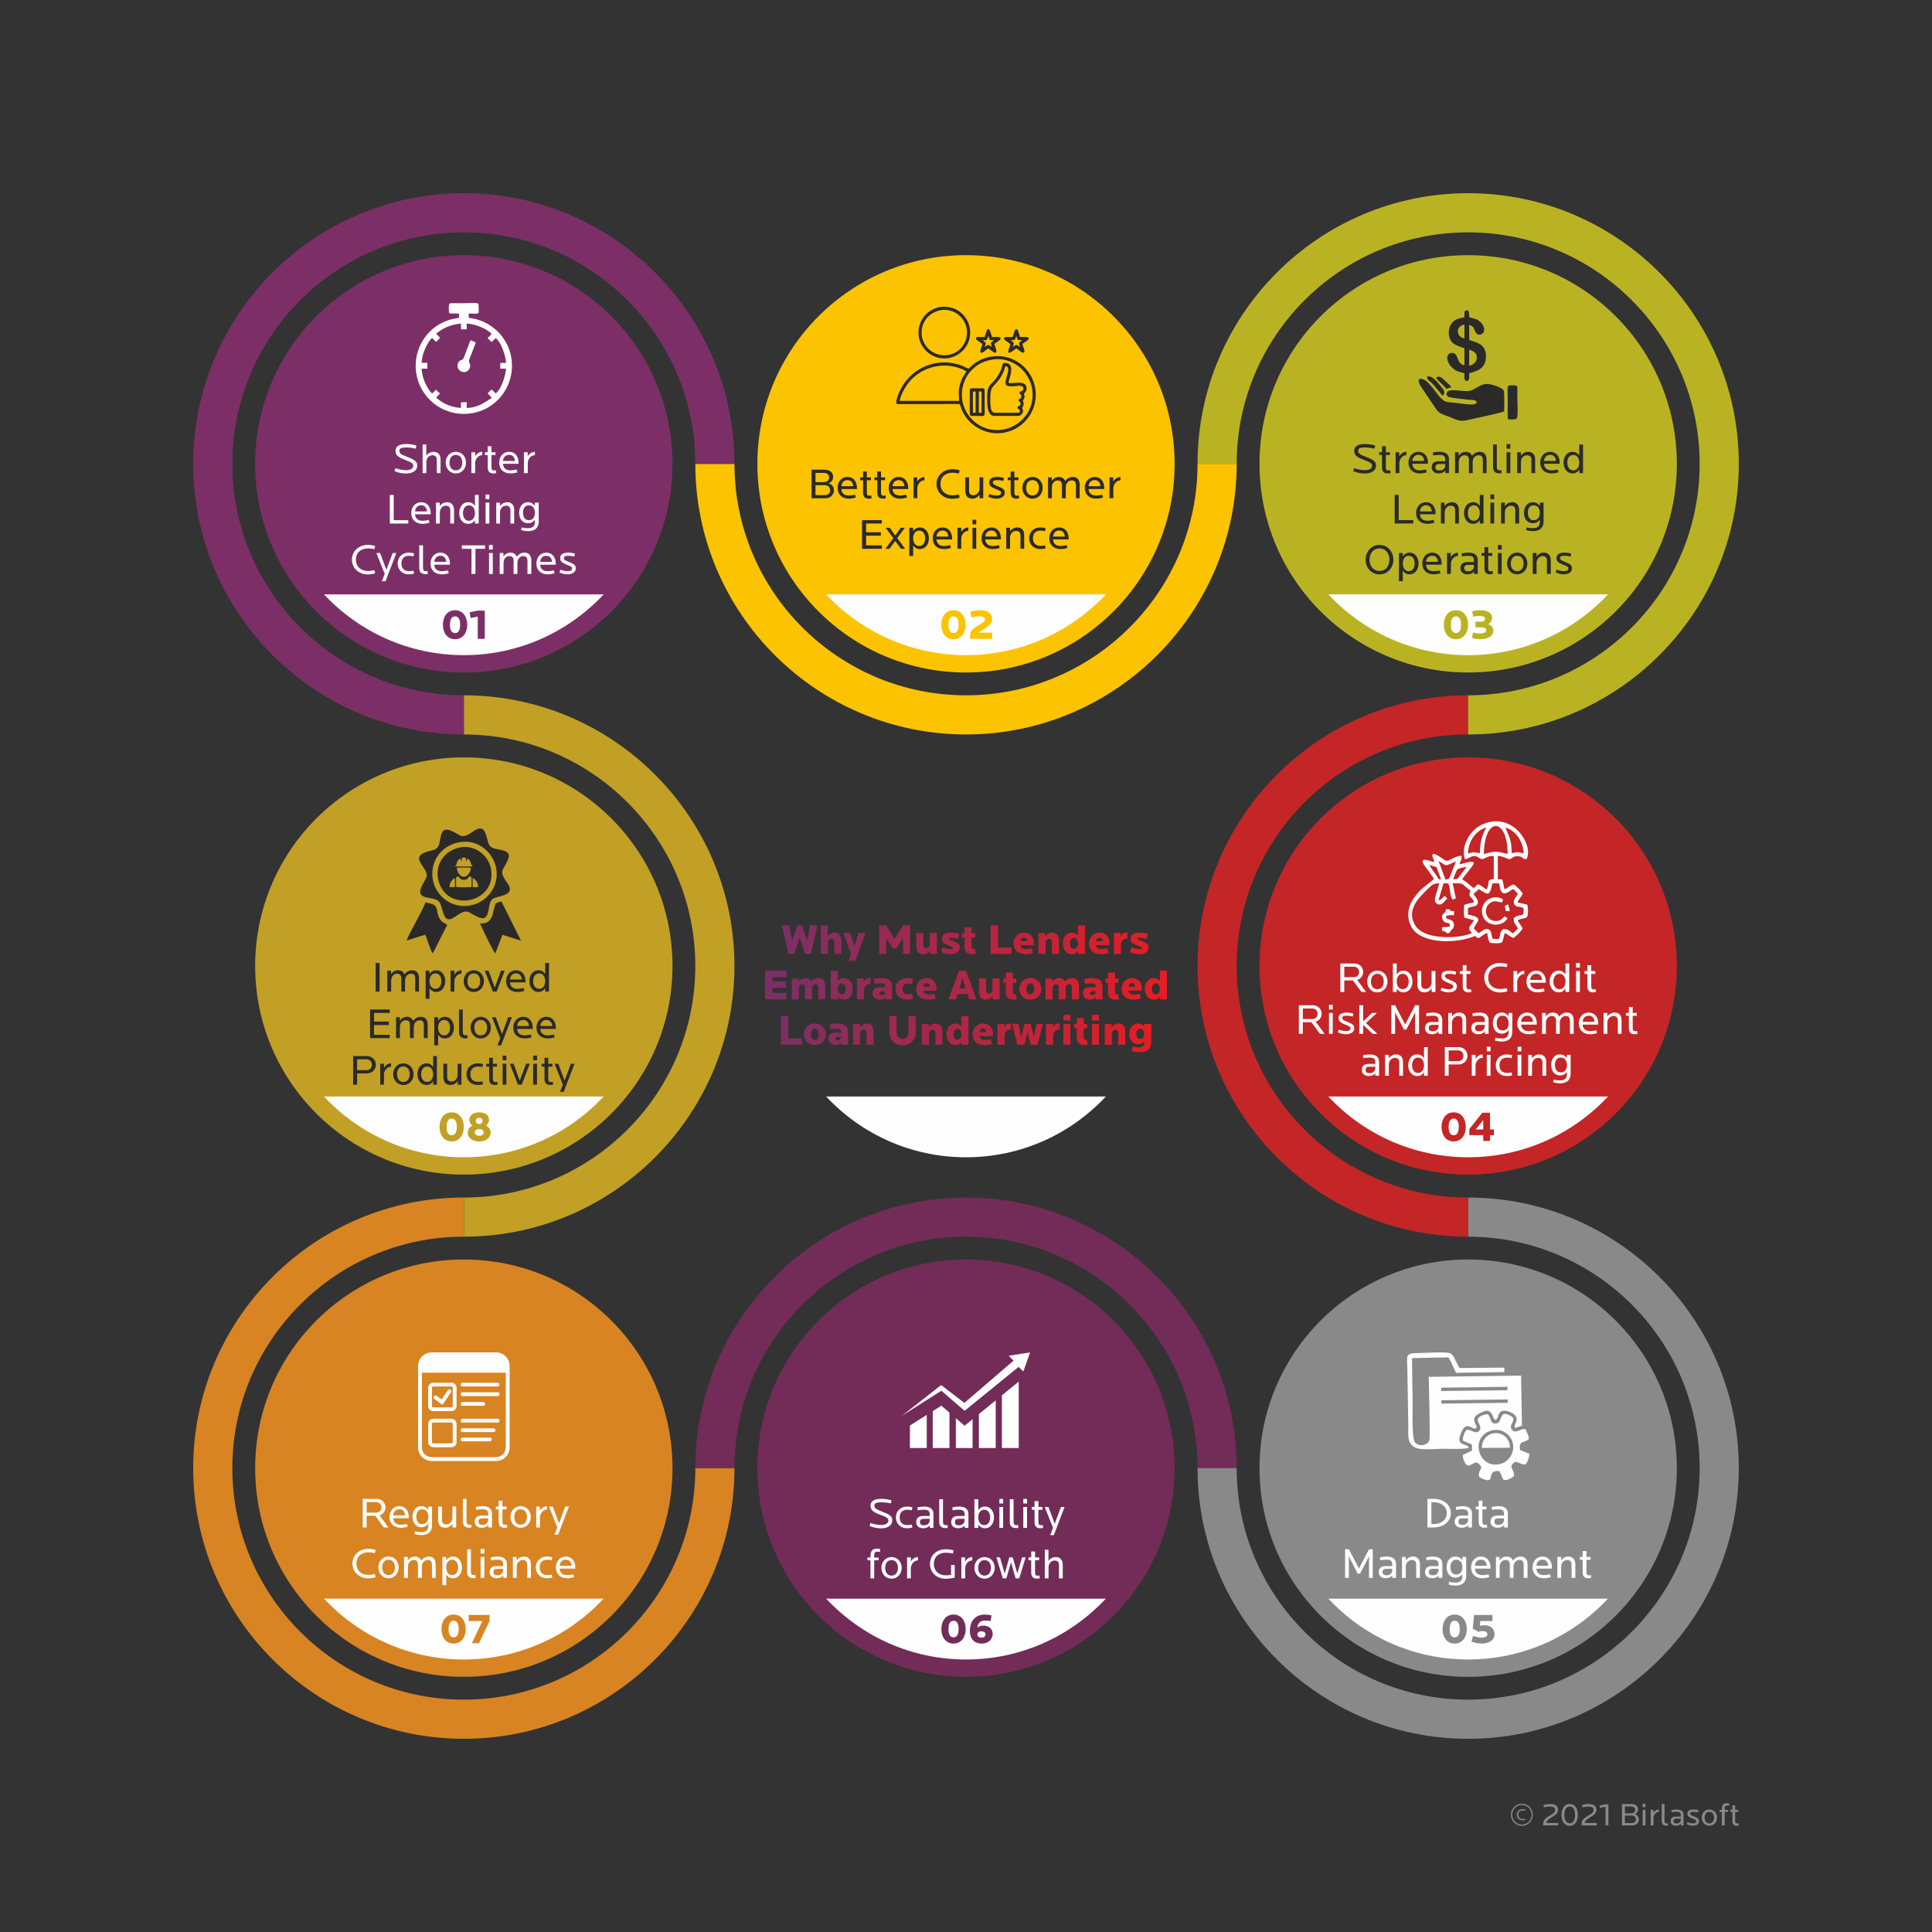 <?xml version="1.0" encoding="UTF-8"?>
<!DOCTYPE svg PUBLIC "-//W3C//DTD SVG 1.1//EN" "http://www.w3.org/Graphics/SVG/1.1/DTD/svg11.dtd">
<!-- Creator: CorelDRAW X6 -->
<svg xmlns="http://www.w3.org/2000/svg" xml:space="preserve" width="190.5mm" height="190.5mm" version="1.1" style="shape-rendering:geometricPrecision; text-rendering:geometricPrecision; image-rendering:optimizeQuality; fill-rule:evenodd; clip-rule:evenodd"
viewBox="0 0 19050 19050"
 xmlns:xlink="http://www.w3.org/1999/xlink">
 <rect x="0" y="0" width="19050" height="19050" fill="#333333" stroke="none"/>
 <defs>
  <style type="text/css">
   <![CDATA[
    .fil0 {fill:none}
    .fil14 {fill:#2B2A29}
    .fil13 {fill:#FEFEFE}
    .fil10 {fill:#2B2A29;fill-rule:nonzero}
    .fil4 {fill:#722C57;fill-rule:nonzero}
    .fil8 {fill:#7C2F66;fill-rule:nonzero}
    .fil1 {fill:#898989;fill-rule:nonzero}
    .fil6 {fill:#B9B323;fill-rule:nonzero}
    .fil2 {fill:#C1A025;fill-rule:nonzero}
    .fil5 {fill:#C42526;fill-rule:nonzero}
    .fil3 {fill:#D88422;fill-rule:nonzero}
    .fil7 {fill:#FCC300;fill-rule:nonzero}
    .fil12 {fill:#898989;fill-rule:nonzero}
    .fil9 {fill:#FEFEFE;fill-rule:nonzero}
    .fil11 {fill:url(#id0);fill-rule:nonzero}
   ]]>
  </style>
  <linearGradient id="id0" gradientUnits="userSpaceOnUse" x1="7697.66" y1="9732.63" x2="11352.3" y2="9765.57">
   <stop offset="0" style="stop-color:#7C2F66"/>
   <stop offset="1" style="stop-color:#E31E24"/>
  </linearGradient>
 </defs>
 <g id="Layer_x0020_1">
  <polygon class="fil0" points="0,0 19050,0 19050,19050 0,19050 "/>
  <path class="fil1" d="M16534 14476c0,1137 -921,2058 -2058,2058 -1136,0 -2057,-921 -2057,-2058 0,-1136 921,-2057 2057,-2057 1137,0 2058,921 2058,2057z"/>
  <path class="fil2" d="M4574 12194l0 -386c1258,0 2282,-1024 2282,-2283 0,-1259 -1024,-2283 -2282,-2283l0 -386c1471,0 2668,1198 2668,2669 0,1471 -1197,2669 -2668,2669z"/>
  <path class="fil2" d="M6631 9525c0,1136 -921,2057 -2057,2057 -1137,0 -2058,-921 -2058,-2057 0,-1136 921,-2057 2058,-2057 1136,0 2057,921 2057,2057z"/>
  <path class="fil3" d="M4574 17145c-1472,0 -2669,-1197 -2669,-2669 0,-1471 1197,-2668 2669,-2668l0 386c-1259,0 -2283,1024 -2283,2282 0,1259 1024,2283 2283,2283 1258,0 2282,-1024 2282,-2283l386 0c0,1472 -1197,2669 -2668,2669z"/>
  <path class="fil3" d="M6631 14476c0,1137 -921,2058 -2057,2058 -1137,0 -2058,-921 -2058,-2058 0,-1136 921,-2057 2058,-2057 1136,0 2057,921 2057,2057z"/>
  <path class="fil4" d="M12194 14476l-386 0c0,-1258 -1024,-2282 -2283,-2282 -1259,0 -2283,1024 -2283,2282l-386 0c0,-1471 1198,-2668 2669,-2668 1471,0 2669,1197 2669,2668z"/>
  <path class="fil4" d="M11582 14476c0,1137 -921,2058 -2057,2058 -1136,0 -2057,-921 -2057,-2058 0,-1136 921,-2057 2057,-2057 1136,0 2057,921 2057,2057z"/>
  <path class="fil1" d="M14476 17145c-1471,0 -2668,-1197 -2668,-2669l386 0c0,1259 1024,2283 2282,2283 1259,0 2283,-1024 2283,-2283 0,-1258 -1024,-2282 -2283,-2282l0 -386c1472,0 2669,1197 2669,2668 0,1472 -1197,2669 -2669,2669z"/>
  <path class="fil5" d="M14476 12194c-1471,0 -2668,-1198 -2668,-2669 0,-1471 1197,-2669 2668,-2669l0 386c-1258,0 -2282,1024 -2282,2283 0,1259 1024,2283 2282,2283l0 386z"/>
  <path class="fil5" d="M16534 9525c0,1136 -921,2057 -2058,2057 -1136,0 -2057,-921 -2057,-2057 0,-1136 921,-2057 2057,-2057 1137,0 2058,921 2058,2057z"/>
  <path class="fil6" d="M14476 7242l0 -386c1259,0 2283,-1024 2283,-2282 0,-1259 -1024,-2283 -2283,-2283 -1258,0 -2282,1024 -2282,2283l-386 0c0,-1472 1197,-2669 2668,-2669 1472,0 2669,1197 2669,2669 0,1471 -1197,2668 -2669,2668z"/>
  <path class="fil6" d="M16534 4574c0,1136 -921,2057 -2058,2057 -1136,0 -2057,-921 -2057,-2057 0,-1137 921,-2058 2057,-2058 1137,0 2058,921 2058,2058z"/>
  <path class="fil7" d="M9525 7242c-1471,0 -2669,-1197 -2669,-2668l386 0c0,1258 1024,2282 2283,2282 1259,0 2283,-1024 2283,-2282l386 0c0,1471 -1198,2668 -2669,2668z"/>
  <path class="fil7" d="M11582 4574c0,1136 -921,2057 -2057,2057 -1136,0 -2057,-921 -2057,-2057 0,-1137 921,-2058 2057,-2058 1136,0 2057,921 2057,2058z"/>
  <path class="fil8" d="M4574 7242c-1472,0 -2669,-1197 -2669,-2668 0,-1472 1197,-2669 2669,-2669 1471,0 2668,1197 2668,2669l-386 0c0,-1259 -1024,-2283 -2282,-2283 -1259,0 -2283,1024 -2283,2283 0,1258 1024,2282 2283,2282l0 386z"/>
  <path class="fil8" d="M6631 4574c0,1136 -921,2057 -2057,2057 -1137,0 -2058,-921 -2058,-2057 0,-1137 921,-2058 2058,-2058 1136,0 2057,921 2057,2058z"/>
  <path class="fil9" d="M4114 4593c0,-40 -18,-56 -91,-85 -66,-26 -85,-35 -85,-62 0,-26 20,-34 70,-34 29,0 62,5 91,12l7 -31c-28,-9 -70,-15 -99,-15 -70,0 -107,22 -107,68 0,43 24,62 98,90 64,24 77,35 77,58 0,25 -26,42 -71,42 -33,0 -71,-8 -105,-20l-9 30c38,16 77,23 114,23 67,0 110,-31 110,-76zm230 72l0 -134c0,-46 -23,-76 -69,-76 -31,0 -58,17 -72,39l0 -111 -36 0 0 282 37 0 0 -110c0,-41 30,-66 59,-66 31,0 44,16 44,46l0 130 37 0zm251 -104c0,-57 -39,-106 -100,-106 -61,0 -100,49 -100,106 0,58 39,107 100,107 61,0 100,-49 100,-107zm-37 0c0,46 -24,77 -63,77 -39,0 -63,-31 -63,-77 0,-45 24,-76 63,-76 39,0 63,31 63,76zm197 -73l0 -33c-31,0 -59,22 -70,45l0 -41 -37 0 0 206 37 0 0 -100c0,-38 31,-77 70,-77zm138 176l-3 -27c-7,1 -15,2 -20,2 -15,0 -24,-7 -24,-32l0 -121 40 0 0 -27 -40 0 0 -59 -37 0 0 59 -28 0 0 27 28 0 0 122c0,44 22,60 56,60 8,0 19,-1 28,-4zm220 -91l0 -11c0,-61 -33,-107 -93,-107 -61,0 -98,49 -98,106 0,63 41,107 111,107 23,0 45,-3 69,-11l-8 -28c-17,5 -41,9 -61,9 -45,0 -71,-24 -74,-65l154 0zm-36 -28l-118 0c4,-37 27,-60 61,-60 35,0 54,23 57,60zm197 -57l0 -33c-31,0 -59,22 -71,45l0 -41 -37 0 0 206 38 0 0 -100c0,-38 30,-77 70,-77zm-1248 674l0 -33 -144 0 0 -249 -38 0 0 282 182 0zm221 -91l0 -12c0,-60 -34,-107 -94,-107 -61,0 -98,50 -98,107 0,62 41,106 112,106 22,0 44,-3 68,-11l-8 -28c-17,5 -41,9 -60,9 -46,0 -72,-24 -75,-64l155 0zm-37 -28l-118 0c4,-38 27,-61 61,-61 35,0 54,24 57,61zm267 119l0 -134c0,-46 -23,-76 -70,-76 -31,0 -57,17 -71,40l0 -36 -37 0 0 206 38 0 0 -109c0,-41 30,-67 59,-67 30,0 44,16 44,46l0 130 37 0zm243 0l0 -282 -37 0 0 110c-15,-25 -37,-38 -65,-38 -62,0 -90,54 -90,107 0,51 28,106 90,106 28,0 51,-14 65,-37l0 34 37 0zm-37 -103c0,42 -21,76 -59,76 -39,0 -59,-34 -59,-76 0,-42 20,-76 59,-76 38,0 59,33 59,76l0 0zm142 103l0 -206 -37 0 0 206 37 0zm0 -240l0 -46 -37 0 0 46 37 0zm245 240l0 -134c0,-46 -23,-76 -69,-76 -31,0 -57,17 -71,40l0 -36 -37 0 0 206 37 0 0 -109c0,-41 30,-67 59,-67 31,0 44,16 44,46l0 130 37 0zm242 -19l0 -187 -38 0 0 34c-15,-25 -39,-38 -67,-38 -60,0 -88,50 -88,104 0,54 28,103 88,103 28,0 53,-12 67,-36l0 22c0,42 -19,63 -70,63 -19,0 -38,-2 -60,-8l-6 26c24,8 50,11 70,11 67,0 104,-34 104,-94zm-38 -86c0,45 -22,72 -60,72 -40,0 -57,-32 -57,-73 0,-41 17,-73 57,-73 38,0 60,29 60,74zm-1575 327c-23,-8 -46,-11 -73,-11 -91,0 -156,64 -156,145 0,81 65,146 156,146 25,0 50,-4 73,-11l-8 -31c-23,5 -44,8 -62,8 -74,0 -120,-46 -120,-112 0,-66 46,-111 120,-111 20,0 44,3 62,8l8 -31zm209 69l-36 0 -62 166 -62 -166 -36 0 81 206 -28 72 36 0 107 -278zm175 202l-6 -28c-18,4 -28,5 -43,5 -51,0 -76,-31 -76,-76 0,-45 25,-76 76,-76 13,0 28,2 43,6l6 -29c-18,-6 -36,-8 -53,-8 -66,0 -109,47 -109,107 0,60 43,107 109,107 16,0 37,-2 53,-8zm134 6l0 -29 -19 0c-19,0 -27,-10 -27,-34l0 -221 -37 0 0 223c0,44 24,61 59,61l24 0zm219 -93l0 -12c0,-60 -33,-107 -93,-107 -61,0 -98,50 -98,107 0,63 41,107 111,107 23,0 45,-4 69,-11l-8 -28c-17,4 -41,8 -61,8 -45,0 -71,-23 -74,-64l154 0zm-36 -28l-118 0c4,-38 27,-60 61,-60 35,0 54,23 57,60zm383 -129l0 -34 -229 0 0 34 95 0 0 248 39 0 0 -248 95 0zm76 248l0 -206 -37 0 0 206 37 0zm0 -240l0 -45 -37 0 0 45 37 0zm380 240l0 -133c0,-46 -22,-77 -69,-77 -31,0 -60,18 -74,41 -10,-25 -30,-41 -63,-41 -31,0 -55,17 -69,40l0 -36 -37 0 0 206 38 0 0 -109c0,-41 27,-67 56,-67 31,0 43,16 43,47l0 129 38 0 0 -109c0,-41 28,-67 57,-67 30,0 42,16 42,47l0 129 38 0zm241 -91l0 -12c0,-60 -34,-107 -93,-107 -61,0 -98,50 -98,107 0,63 41,107 111,107 23,0 45,-4 68,-11l-7 -28c-18,4 -41,8 -61,8 -45,0 -71,-23 -74,-64l154 0zm-37 -28l-117 0c4,-38 27,-60 61,-60 34,0 54,23 56,60zm234 65c0,-32 -15,-43 -70,-65 -38,-15 -47,-22 -47,-37 0,-16 11,-23 43,-23 20,0 43,4 61,8l5 -29c-23,-7 -48,-10 -68,-10 -47,0 -77,17 -77,53 0,31 13,45 64,66 43,17 53,21 53,38 0,17 -16,26 -46,26 -22,0 -48,-7 -70,-15l-9 27c22,11 54,19 79,19 50,0 82,-23 82,-58z"/>
  <path class="fil10" d="M8223 4834c0,-30 -16,-57 -53,-69 31,-11 45,-37 45,-61 0,-44 -31,-73 -90,-73l-123 0 0 282 137 0c53,0 84,-38 84,-79zm-38 -1c0,30 -20,49 -54,49l-90 0 0 -98 89 0c37,0 55,21 55,49zm-9 -125c0,30 -25,46 -57,46l-78 0 0 -91 79 0c34,0 56,15 56,45zm274 114l0 -12c0,-60 -34,-107 -94,-107 -61,0 -97,50 -97,107 0,63 41,107 111,107 22,0 45,-4 68,-11l-7 -28c-18,4 -42,8 -61,8 -45,0 -72,-23 -74,-64l154 0zm-37 -28l-117 0c4,-38 27,-60 60,-60 35,0 54,23 57,60zm181 119l-3 -28c-7,2 -15,3 -20,3 -15,0 -24,-7 -24,-32l0 -121 40 0 0 -28 -40 0 0 -58 -37 0 0 58 -28 0 0 28 28 0 0 122c0,44 22,60 56,60 8,0 19,-2 28,-4zm140 0l-3 -28c-7,2 -15,3 -20,3 -15,0 -24,-7 -24,-32l0 -121 40 0 0 -28 -40 0 0 -58 -37 0 0 58 -28 0 0 28 28 0 0 122c0,44 22,60 56,60 8,0 20,-2 28,-4zm221 -91l0 -12c0,-60 -34,-107 -94,-107 -61,0 -98,50 -98,107 0,63 41,107 112,107 22,0 44,-4 68,-11l-7 -28c-18,4 -42,8 -61,8 -46,0 -72,-23 -75,-64l155 0zm-37 -28l-118 0c4,-38 27,-60 61,-60 35,0 54,23 57,60zm197 -58l0 -32c-31,0 -59,22 -71,44l0 -41 -36 0 0 206 37 0 0 -99c0,-38 30,-78 70,-78zm348 -98c-24,-8 -47,-11 -73,-11 -91,0 -156,65 -156,145 0,81 65,146 156,146 25,0 50,-4 72,-11l-7 -31c-24,5 -44,8 -63,8 -73,0 -119,-46 -119,-112 0,-66 46,-111 119,-111 21,0 44,3 63,8l8 -31zm232 275l0 -206 -37 0 0 109c0,41 -30,67 -59,67 -31,0 -44,-16 -44,-47l0 -129 -37 0 0 134c0,46 23,76 69,76 31,0 58,-17 72,-40l0 36 36 0zm212 -54c0,-32 -15,-43 -70,-65 -38,-15 -47,-22 -47,-37 0,-16 11,-23 43,-23 20,0 43,4 61,8l5 -28c-23,-8 -48,-11 -68,-11 -47,0 -77,17 -77,53 0,31 13,45 64,66 43,17 53,21 53,38 0,17 -16,26 -46,26 -22,0 -48,-7 -70,-15l-9 27c22,11 54,19 79,19 50,0 82,-23 82,-58zm142 54l-3 -28c-7,2 -15,3 -20,3 -15,0 -24,-7 -24,-32l0 -121 40 0 0 -28 -40 0 0 -58 -37 0 0 58 -28 0 0 28 28 0 0 122c0,44 22,60 56,60 8,0 19,-2 28,-4zm232 -103c0,-57 -39,-107 -100,-107 -61,0 -100,50 -100,107 0,57 39,107 100,107 61,0 100,-50 100,-107zm-37 0c0,45 -24,76 -63,76 -39,0 -63,-31 -63,-76 0,-45 24,-76 63,-76 39,0 63,31 63,76zm402 103l0 -133c0,-46 -22,-77 -68,-77 -32,0 -60,18 -75,41 -10,-25 -30,-41 -63,-41 -31,0 -55,17 -69,40l0 -36 -37 0 0 206 38 0 0 -109c0,-41 27,-67 57,-67 30,0 42,16 42,47l0 129 38 0 0 -109c0,-41 28,-67 57,-67 31,0 43,16 43,47l0 129 37 0zm242 -91l0 -12c0,-60 -34,-107 -94,-107 -61,0 -98,50 -98,107 0,63 41,107 111,107 23,0 45,-4 69,-11l-8 -28c-17,4 -41,8 -61,8 -45,0 -71,-23 -74,-64l155 0zm-37 -28l-118 0c4,-38 27,-60 61,-60 35,0 54,23 57,60zm197 -58l0 -32c-31,0 -59,22 -71,44l0 -41 -37 0 0 206 38 0 0 -99c0,-38 30,-78 70,-78zm-2353 675l0 -34 -155 0 0 -95 145 0 0 -34 -145 0 0 -86 155 0 0 -33 -195 0 0 282 195 0zm229 0l-77 -105 75 -102 -40 0 -55 76 -54 -76 -40 0 75 102 -77 105 40 0 56 -77 57 77 40 0zm235 -104c0,-51 -28,-106 -90,-106 -28,0 -51,14 -65,37l0 -34 -38 0 0 278 38 0 0 -106c15,25 37,38 65,38 62,0 90,-54 90,-107l0 0zm-37 0c0,42 -20,77 -59,77 -38,0 -59,-34 -59,-77 0,-42 21,-75 59,-75 39,0 59,33 59,75l0 0zm266 12l0 -11c0,-61 -34,-107 -94,-107 -61,0 -97,49 -97,106 0,63 41,107 111,107 22,0 45,-3 68,-11l-7 -28c-18,5 -42,9 -61,9 -45,0 -72,-24 -74,-65l154 0zm-37 -28l-117 0c4,-37 26,-60 60,-60 35,0 54,23 57,60zm197 -57l0 -33c-31,0 -59,22 -70,45l0 -42 -37 0 0 207 37 0 0 -100c0,-38 31,-77 70,-77zm78 177l0 -207 -37 0 0 207 37 0zm0 -241l0 -45 -37 0 0 45 37 0zm243 149l0 -11c0,-61 -34,-107 -93,-107 -61,0 -98,49 -98,106 0,63 41,107 111,107 23,0 45,-3 68,-11l-7 -28c-18,5 -41,9 -61,9 -45,0 -71,-24 -74,-65l154 0zm-37 -28l-117 0c4,-37 27,-60 61,-60 34,0 53,23 56,60zm267 120l0 -134c0,-46 -22,-76 -69,-76 -31,0 -57,17 -71,39l0 -36 -37 0 0 207 37 0 0 -110c0,-41 30,-66 60,-66 30,0 43,16 43,46l0 130 37 0zm212 -5l-7 -28c-17,4 -28,5 -43,5 -51,0 -76,-31 -76,-76 0,-45 25,-75 76,-75 14,0 29,1 43,5l7 -28c-18,-6 -36,-8 -53,-8 -67,0 -110,46 -110,106 0,60 43,107 110,107 16,0 36,-2 53,-8zm226 -87l0 -11c0,-61 -34,-107 -93,-107 -61,0 -98,49 -98,106 0,63 41,107 111,107 23,0 45,-3 68,-11l-7 -28c-18,5 -41,9 -61,9 -45,0 -71,-24 -74,-65l154 0zm-37 -28l-117 0c4,-37 27,-60 61,-60 34,0 53,23 56,60z"/>
  <path class="fil9" d="M14306 14920c0,-82 -71,-141 -171,-141l-60 0 0 282 60 0c100,0 171,-59 171,-141zm-40 0c0,70 -61,107 -125,107l-27 0 0 -214 27 0c64,0 125,37 125,107zm248 141l0 -138c0,-45 -32,-72 -90,-72 -23,0 -48,3 -69,8l3 29c23,-5 44,-6 63,-6 42,0 55,16 55,42l0 20 -66 0c-42,0 -66,21 -66,60 0,38 27,60 69,60 30,0 52,-10 64,-27l0 24 37 0zm-38 -77c0,31 -21,52 -56,52 -25,0 -39,-10 -39,-32 0,-23 12,-32 38,-32l57 0 0 12zm188 77l-3 -28c-7,1 -15,2 -20,2 -15,0 -24,-7 -24,-31l0 -121 40 0 0 -28 -40 0 0 -58 -37 0 0 58 -28 0 0 28 28 0 0 121c0,44 22,60 56,60 8,0 20,-1 28,-3zm204 0l0 -138c0,-45 -32,-72 -90,-72 -23,0 -48,3 -70,8l4 29c23,-5 43,-6 63,-6 42,0 55,16 55,42l0 20 -66 0c-42,0 -67,21 -67,60 0,38 28,60 70,60 29,0 52,-10 64,-27l0 24 37 0zm-38 -77c0,31 -21,52 -56,52 -25,0 -39,-10 -39,-32 0,-23 12,-32 38,-32l57 0 0 12zm-1294 574l0 -282 -37 0 -99 189 -100 -189 -37 0 0 282 37 0 0 -212 87 170 24 0 88 -170 0 212 37 0zm229 0l0 -138c0,-45 -31,-72 -90,-72 -23,0 -48,3 -69,8l3 29c23,-4 44,-6 64,-6 41,0 55,16 55,42l0 21 -66 0c-43,0 -67,21 -67,59 0,38 27,61 69,61 30,0 52,-11 64,-28l0 24 37 0zm-37 -77c0,32 -22,52 -57,52 -25,0 -39,-10 -39,-31 0,-23 12,-33 38,-33l58 0 0 12zm273 77l0 -133c0,-46 -22,-77 -69,-77 -31,0 -57,17 -71,40l0 -36 -37 0 0 206 37 0 0 -109c0,-41 30,-67 60,-67 30,0 43,16 43,47l0 129 37 0zm221 0l0 -138c0,-45 -32,-72 -90,-72 -23,0 -48,3 -70,8l4 29c23,-4 43,-6 63,-6 42,0 55,16 55,42l0 21 -66 0c-42,0 -67,21 -67,59 0,38 28,61 70,61 29,0 52,-11 64,-28l0 24 37 0zm-38 -77c0,32 -21,52 -56,52 -25,0 -39,-10 -39,-31 0,-23 12,-33 38,-33l57 0 0 12zm273 58l0 -187 -38 0 0 34c-15,-24 -39,-38 -67,-38 -61,0 -88,50 -88,105 0,53 27,103 88,103 28,0 53,-13 67,-36l0 21c0,42 -19,64 -70,64 -19,0 -38,-3 -60,-9l-6 27c24,8 50,11 70,11 67,0 104,-35 104,-95zm-38 -86c0,46 -22,72 -60,72 -40,0 -57,-31 -57,-72 0,-41 17,-74 57,-74 38,0 60,29 60,74zm278 14l0 -11c0,-61 -34,-108 -94,-108 -61,0 -98,50 -98,107 0,63 41,107 112,107 22,0 44,-4 68,-11l-7 -28c-18,5 -42,8 -61,8 -46,0 -72,-23 -74,-64l154 0zm-37 -28l-117 0c3,-38 26,-60 60,-60 35,0 54,23 57,60zm402 119l0 -133c0,-46 -23,-77 -69,-77 -31,0 -60,18 -75,41 -9,-25 -30,-41 -63,-41 -31,0 -55,17 -69,40l0 -36 -36 0 0 206 37 0 0 -109c0,-41 28,-67 57,-67 30,0 43,16 43,47l0 129 37 0 0 -109c0,-41 28,-67 57,-67 31,0 43,16 43,47l0 129 38 0zm241 -91l0 -11c0,-61 -34,-108 -94,-108 -61,0 -98,50 -98,107 0,63 42,107 112,107 22,0 45,-4 68,-11l-7 -28c-18,5 -42,8 -61,8 -46,0 -72,-23 -74,-64l154 0zm-37 -28l-117 0c4,-38 26,-60 60,-60 35,0 54,23 57,60zm267 119l0 -133c0,-46 -23,-77 -69,-77 -31,0 -57,17 -71,40l0 -36 -37 0 0 206 37 0 0 -109c0,-41 30,-67 59,-67 31,0 44,16 44,47l0 129 37 0zm157 0l-4 -28c-6,2 -14,3 -20,3 -14,0 -23,-7 -23,-32l0 -121 40 0 0 -28 -40 0 0 -58 -38 0 0 58 -27 0 0 28 27 0 0 122c0,44 22,60 56,60 8,0 20,-1 29,-4z"/>
  <path class="fil9" d="M8798 14993c0,-39 -18,-56 -90,-84 -67,-27 -86,-35 -86,-63 0,-25 20,-33 70,-33 29,0 63,4 91,11l7 -30c-27,-9 -70,-15 -99,-15 -69,0 -107,21 -107,67 0,44 24,63 98,91 64,23 78,35 78,57 0,25 -27,43 -72,43 -33,0 -71,-8 -105,-20l-9 30c38,15 77,23 115,23 66,0 109,-32 109,-77zm199 68l-7 -28c-17,4 -28,5 -43,5 -51,0 -76,-31 -76,-76 0,-45 25,-76 76,-76 14,0 29,2 43,6l7 -29c-19,-6 -36,-8 -53,-8 -67,0 -110,47 -110,107 0,60 43,107 110,107 16,0 36,-2 53,-8zm207 4l0 -138c0,-45 -31,-72 -90,-72 -22,0 -47,3 -69,8l4 29c22,-4 43,-6 63,-6 42,0 55,16 55,42l0 20 -66 0c-43,0 -67,22 -67,60 0,38 27,61 69,61 30,0 52,-11 65,-28l0 24 36 0zm-37 -77c0,32 -22,52 -57,52 -25,0 -39,-10 -39,-31 0,-23 12,-33 39,-33l57 0 0 12zm177 79l0 -29 -18 0c-20,0 -28,-10 -28,-34l0 -221 -37 0 0 223c0,44 24,61 59,61l24 0zm205 -2l0 -138c0,-45 -32,-72 -90,-72 -23,0 -48,3 -69,8l3 29c23,-4 44,-6 63,-6 42,0 55,16 55,42l0 20 -66 0c-42,0 -66,22 -66,60 0,38 27,61 69,61 30,0 52,-11 64,-28l0 24 37 0zm-38 -77c0,32 -21,52 -56,52 -25,0 -39,-10 -39,-31 0,-23 12,-33 38,-33l57 0 0 12zm290 -26c0,-52 -28,-107 -90,-107 -28,0 -51,13 -65,38l0 -110 -38 0 0 282 38 0 0 -34c14,23 37,38 65,38 62,0 90,-56 90,-107l0 0zm-38 0c0,42 -20,76 -58,76 -39,0 -59,-34 -59,-76 0,-42 20,-76 59,-76 38,0 58,34 58,76zm128 103l0 -206 -37 0 0 206 37 0zm0 -240l0 -45 -37 0 0 45 37 0zm149 242l0 -29 -19 0c-19,0 -27,-10 -27,-34l0 -221 -37 0 0 223c0,44 24,61 59,61l24 0zm87 -2l0 -206 -37 0 0 206 37 0zm0 -240l0 -45 -37 0 0 45 37 0zm159 240l-4 -28c-6,2 -14,2 -20,2 -14,0 -23,-6 -23,-31l0 -121 40 0 0 -28 -40 0 0 -58 -38 0 0 58 -27 0 0 28 27 0 0 122c0,44 23,60 56,60 8,0 20,-2 29,-4zm211 -206l-36 0 -61 166 -62 -166 -37 0 82 206 -28 72 36 0 106 -278zm-1817 416c-11,-3 -24,-5 -35,-5 -34,0 -62,18 -62,69l0 19 -30 0 0 27 30 0 0 178 37 0 0 -178 44 0 0 -27 -44 0 0 -21c0,-23 8,-37 30,-37 7,0 18,1 26,3l4 -28zm211 184c0,-57 -40,-106 -100,-106 -61,0 -100,49 -100,106 0,57 39,107 100,107 61,0 100,-50 100,-107zm-37 0c0,46 -25,77 -63,77 -39,0 -63,-31 -63,-77 0,-45 24,-76 63,-76 38,0 63,31 63,76zm197 -73l0 -33c-31,0 -59,22 -70,45l0 -42 -37 0 0 207 37 0 0 -100c0,-38 31,-77 70,-77zm363 169l0 -124 -36 0 0 97c-16,4 -38,5 -54,5 -69,0 -116,-45 -116,-111 0,-71 47,-112 120,-112 22,0 45,3 68,8l6 -31c-23,-7 -50,-11 -76,-11 -93,0 -156,61 -156,146 0,81 63,145 156,145 25,0 59,-4 88,-12zm173 -169l0 -33c-32,0 -59,22 -71,45l0 -42 -37 0 0 207 38 0 0 -100c0,-38 30,-77 70,-77zm221 73c0,-57 -39,-106 -100,-106 -61,0 -100,49 -100,106 0,57 39,107 100,107 61,0 100,-50 100,-107zm-37 0c0,46 -24,77 -63,77 -39,0 -63,-31 -63,-77 0,-45 24,-76 63,-76 39,0 63,31 63,76zm342 -103l-35 0 -47 159 -45 -159 -34 0 -45 161 -47 -161 -35 0 63 207 35 0 46 -159 45 159 36 0 63 -207zm140 206l-4 -27c-6,1 -14,2 -20,2 -14,0 -23,-7 -23,-32l0 -121 40 0 0 -28 -40 0 0 -58 -38 0 0 58 -27 0 0 28 27 0 0 122c0,44 22,60 56,60 8,0 20,-1 29,-4zm226 1l0 -134c0,-46 -23,-76 -69,-76 -31,0 -58,17 -72,39l0 -111 -36 0 0 282 37 0 0 -110c0,-41 30,-66 59,-66 31,0 44,16 44,46l0 130 37 0z"/>
  <path class="fil9" d="M3830 15061l-88 -120c38,-11 59,-43 59,-78 0,-44 -34,-84 -88,-84l-137 0 0 282 39 0 0 -115 85 0 84 115 46 0zm-69 -198c0,31 -21,52 -53,52l-93 0 0 -104 93 0c29,0 53,21 53,52zm270 107l0 -12c0,-60 -33,-107 -93,-107 -61,0 -98,50 -98,107 0,62 41,106 111,106 23,0 45,-3 69,-11l-8 -27c-17,4 -41,8 -61,8 -45,0 -71,-24 -74,-64l154 0zm-36 -28l-118 0c4,-38 27,-60 61,-60 35,0 54,23 57,60zm265 100l0 -187 -37 0 0 34c-15,-25 -40,-38 -67,-38 -61,0 -89,50 -89,104 0,54 28,104 89,104 27,0 52,-13 67,-36l0 21c0,42 -20,63 -71,63 -19,0 -38,-2 -60,-8l-5 26c23,8 50,11 69,11 68,0 104,-34 104,-94zm-37 -86c0,45 -22,72 -60,72 -41,0 -58,-32 -58,-73 0,-41 17,-73 58,-73 38,0 60,29 60,74zm275 105l0 -206 -37 0 0 109c0,41 -30,67 -60,67 -30,0 -43,-16 -43,-47l0 -129 -38 0 0 134c0,45 23,75 70,75 31,0 57,-16 71,-39l0 36 37 0zm149 2l0 -29 -19 0c-20,0 -28,-10 -28,-34l0 -221 -36 0 0 223c0,43 24,61 58,61l25 0zm204 -2l0 -138c0,-45 -31,-72 -90,-72 -23,0 -48,3 -69,8l4 29c22,-5 43,-6 63,-6 42,0 55,16 55,42l0 20 -66 0c-43,0 -67,21 -67,60 0,38 27,60 69,60 30,0 52,-10 65,-27l0 24 36 0zm-37 -77c0,31 -22,52 -57,52 -25,0 -39,-10 -39,-32 0,-23 12,-32 39,-32l57 0 0 12zm188 77l-4 -28c-7,1 -14,2 -20,2 -15,0 -24,-7 -24,-31l0 -121 41 0 0 -28 -41 0 0 -58 -37 0 0 58 -28 0 0 28 28 0 0 121c0,44 22,60 56,60 8,0 20,-1 29,-3zm232 -103c0,-57 -40,-107 -101,-107 -61,0 -100,50 -100,107 0,57 39,106 100,106 62,0 101,-49 101,-106zm-38 0c0,45 -24,76 -63,76 -39,0 -62,-31 -62,-76 0,-46 23,-76 62,-76 39,0 63,30 63,76zm198 -74l0 -32c-31,0 -59,22 -71,44l0 -41 -36 0 0 206 37 0 0 -99c0,-38 30,-78 70,-78zm216 -29l-37 0 -61 166 -62 -166 -37 0 82 206 -28 72 36 0 107 -278zm-1906 428c-24,-8 -47,-11 -73,-11 -91,0 -156,65 -156,145 0,81 65,146 156,146 25,0 50,-4 72,-11l-7 -31c-24,5 -44,8 -63,8 -73,0 -119,-46 -119,-112 0,-66 46,-111 119,-111 21,0 44,3 63,8l8 -31zm227 172c0,-57 -39,-107 -100,-107 -61,0 -100,50 -100,107 0,57 39,107 100,107 61,0 100,-50 100,-107zm-37 0c0,45 -24,76 -63,76 -39,0 -63,-31 -63,-76 0,-45 24,-76 63,-76 39,0 63,31 63,76zm402 103l0 -133c0,-46 -22,-77 -68,-77 -32,0 -60,18 -75,41 -10,-25 -30,-41 -63,-41 -31,0 -55,17 -69,40l0 -36 -37 0 0 206 38 0 0 -109c0,-41 27,-67 57,-67 30,0 42,16 42,47l0 129 38 0 0 -109c0,-41 28,-67 57,-67 31,0 43,16 43,47l0 129 37 0zm259 -103c0,-51 -28,-107 -90,-107 -28,0 -51,15 -65,38l0 -34 -38 0 0 278 38 0 0 -106c14,25 37,38 65,38 62,0 90,-54 90,-107l0 0zm-38 0c0,42 -20,76 -59,76 -38,0 -58,-34 -58,-76 0,-42 20,-76 58,-76 39,0 59,34 59,76l0 0zm172 106l0 -30 -19 0c-19,0 -27,-9 -27,-34l0 -221 -37 0 0 224c0,43 24,61 59,61l24 0zm87 -3l0 -206 -37 0 0 206 37 0zm0 -240l0 -45 -37 0 0 45 37 0zm222 240l0 -138c0,-45 -31,-72 -90,-72 -22,0 -47,3 -69,8l4 29c22,-4 43,-6 63,-6 42,0 55,16 55,42l0 21 -66 0c-43,0 -67,21 -67,59 0,38 27,61 69,61 30,0 52,-11 65,-28l0 24 36 0zm-37 -77c0,32 -22,52 -57,52 -25,0 -39,-10 -39,-31 0,-23 12,-33 39,-33l57 0 0 12zm274 77l0 -133c0,-46 -23,-77 -70,-77 -31,0 -57,17 -71,40l0 -36 -37 0 0 206 38 0 0 -109c0,-41 30,-67 59,-67 30,0 44,16 44,47l0 129 37 0zm211 -4l-6 -28c-18,4 -29,5 -44,5 -50,0 -75,-31 -75,-76 0,-45 25,-76 75,-76 14,0 29,2 44,6l6 -29c-18,-5 -36,-8 -53,-8 -66,0 -110,47 -110,107 0,60 44,107 110,107 16,0 37,-2 53,-8zm227 -87l0 -11c0,-61 -34,-108 -94,-108 -61,0 -98,50 -98,107 0,63 41,107 111,107 23,0 45,-4 69,-11l-8 -28c-17,5 -41,8 -61,8 -45,0 -71,-23 -74,-64l155 0zm-37 -28l-118 0c4,-38 27,-60 61,-60 35,0 54,23 57,60z"/>
  <path class="fil10" d="M3743 9777l0 -282 -39 0 0 282 39 0zm388 0l0 -134c0,-45 -22,-76 -68,-76 -32,0 -60,18 -75,41 -9,-26 -30,-41 -63,-41 -31,0 -55,17 -69,40l0 -36 -37 0 0 206 38 0 0 -109c0,-41 28,-67 57,-67 30,0 43,16 43,47l0 129 37 0 0 -109c0,-41 28,-67 57,-67 31,0 43,16 43,47l0 129 37 0zm259 -103c0,-51 -28,-107 -90,-107 -28,0 -51,15 -65,38l0 -34 -38 0 0 278 38 0 0 -106c14,24 37,38 65,38 62,0 90,-55 90,-107l0 0zm-38 0c0,42 -20,76 -58,76 -39,0 -59,-34 -59,-76 0,-42 20,-76 59,-76 38,0 58,34 58,76l0 0zm198 -74l0 -32c-31,0 -59,22 -70,44l0 -41 -37 0 0 206 37 0 0 -99c0,-38 31,-78 70,-78zm222 74c0,-57 -40,-107 -100,-107 -61,0 -100,50 -100,107 0,57 39,107 100,107 61,0 100,-50 100,-107zm-37 0c0,45 -25,76 -63,76 -39,0 -63,-31 -63,-76 0,-45 24,-76 63,-76 38,0 63,31 63,76zm242 -103l-37 0 -61 167 -62 -167 -37 0 80 206 37 0 80 -206zm205 115l0 -12c0,-60 -34,-107 -93,-107 -61,0 -98,50 -98,107 0,63 41,107 111,107 22,0 45,-4 68,-11l-7 -28c-18,4 -41,8 -61,8 -45,0 -71,-24 -74,-64l154 0zm-37 -28l-117 0c4,-38 27,-60 61,-60 34,0 53,23 56,60zm268 119l0 -282 -37 0 0 110c-15,-25 -38,-38 -66,-38 -62,0 -90,54 -90,107 0,51 29,107 90,107 28,0 51,-15 66,-38l0 34 37 0zm-37 -103c0,42 -21,76 -59,76 -39,0 -60,-34 -60,-76 0,-42 21,-76 60,-76 38,0 59,34 59,76l0 0zm-1533 562l0 -33 -155 0 0 -96 146 0 0 -34 -146 0 0 -85 155 0 0 -34 -194 0 0 282 194 0zm374 0l0 -134c0,-45 -22,-76 -69,-76 -31,0 -60,18 -74,41 -10,-26 -30,-41 -63,-41 -31,0 -55,17 -69,40l0 -36 -37 0 0 206 38 0 0 -109c0,-41 27,-67 56,-67 31,0 43,16 43,46l0 130 38 0 0 -110c0,-41 28,-66 57,-66 30,0 42,16 42,46l0 130 38 0zm259 -103c0,-52 -29,-107 -91,-107 -28,0 -50,14 -65,38l0 -34 -38 0 0 278 38 0 0 -106c15,24 37,37 65,37 63,0 91,-54 91,-106l0 0zm-38 0c0,42 -20,76 -59,76 -38,0 -59,-34 -59,-76 0,-43 21,-76 59,-76 39,0 59,34 59,76l0 0zm171 105l0 -30 -18 0c-20,0 -28,-9 -28,-33l0 -221 -37 0 0 223c0,43 24,61 59,61l24 0zm231 -105c0,-57 -39,-107 -100,-107 -61,0 -100,50 -100,107 0,57 39,106 100,106 61,0 100,-49 100,-106zm-37 0c0,45 -24,76 -63,76 -39,0 -63,-31 -63,-76 0,-46 24,-76 63,-76 39,0 63,30 63,76zm244 -103l-36 0 -61 166 -62 -166 -37 0 82 206 -28 72 36 0 106 -278zm206 115l0 -12c0,-60 -34,-107 -94,-107 -61,0 -98,50 -98,107 0,62 41,106 112,106 22,0 45,-3 68,-11l-7 -28c-18,5 -42,9 -61,9 -46,0 -72,-24 -74,-64l154 0zm-37 -28l-117 0c3,-38 26,-60 60,-60 35,0 54,23 57,60zm265 28l0 -12c0,-60 -34,-107 -93,-107 -61,0 -98,50 -98,107 0,62 41,106 111,106 23,0 45,-3 69,-11l-8 -28c-17,5 -41,9 -61,9 -45,0 -71,-24 -74,-64l154 0zm-36 -28l-118 0c4,-38 27,-60 61,-60 35,0 54,23 57,60zm-1739 381c0,-44 -34,-85 -89,-85l-135 0 0 282 39 0 0 -111 96 0c55,0 89,-41 89,-86zm-39 0c0,32 -21,54 -53,54l-93 0 0 -107 93 0c28,0 53,22 53,53zm189 20l0 -33c-31,0 -59,22 -70,45l0 -41 -37 0 0 206 37 0 0 -100c0,-38 30,-77 70,-77zm222 74c0,-58 -40,-107 -101,-107 -61,0 -100,49 -100,107 0,57 39,106 100,106 62,0 101,-49 101,-106zm-38 0c0,45 -24,76 -63,76 -39,0 -62,-31 -62,-76 0,-46 23,-77 62,-77 39,0 63,31 63,77zm268 103l0 -282 -37 0 0 109c-15,-24 -37,-37 -65,-37 -62,0 -90,54 -90,107 0,51 28,106 90,106 28,0 51,-14 65,-37l0 34 37 0zm-37 -103c0,42 -21,76 -59,76 -39,0 -59,-35 -59,-76 0,-42 20,-76 59,-76 38,0 59,33 59,76l0 0zm279 103l0 -206 -38 0 0 109c0,41 -30,66 -59,66 -30,0 -44,-16 -44,-46l0 -129 -37 0 0 133c0,46 23,76 70,76 31,0 57,-16 71,-39l0 36 37 0zm213 -4l-6 -29c-18,4 -29,5 -44,5 -50,0 -75,-31 -75,-75 0,-45 25,-76 75,-76 14,0 29,1 44,5l6 -28c-18,-6 -36,-8 -53,-8 -66,0 -110,46 -110,107 0,60 44,106 110,106 16,0 36,-2 53,-7zm144 3l-3 -27c-7,1 -15,2 -20,2 -15,0 -24,-7 -24,-32l0 -120 40 0 0 -28 -40 0 0 -59 -37 0 0 59 -28 0 0 28 28 0 0 121c0,44 22,60 56,60 8,0 19,-1 28,-4zm86 1l0 -206 -37 0 0 206 37 0zm0 -241l0 -45 -37 0 0 45 37 0zm231 35l-37 0 -62 167 -61 -167 -37 0 80 206 37 0 80 -206zm71 206l0 -206 -38 0 0 206 38 0zm0 -241l0 -45 -38 0 0 45 38 0zm159 240l-4 -27c-7,1 -14,2 -20,2 -15,0 -24,-7 -24,-32l0 -120 41 0 0 -28 -41 0 0 -59 -37 0 0 59 -28 0 0 28 28 0 0 121c0,44 22,60 56,60 8,0 20,-1 29,-4zm211 -205l-36 0 -62 166 -62 -166 -36 0 81 206 -28 71 36 0 107 -277z"/>
  <path class="fil9" d="M13470 9781l-88 -119c38,-11 59,-44 59,-79 0,-44 -34,-83 -88,-83l-137 0 0 281 39 0 0 -114 85 0 84 114 46 0zm-69 -198c0,32 -21,52 -53,52l-93 0 0 -103 93 0c29,0 53,20 53,51zm280 95c0,-57 -39,-107 -100,-107 -61,0 -100,50 -100,107 0,57 39,107 100,107 61,0 100,-50 100,-107zm-37 0c0,45 -24,76 -63,76 -39,0 -63,-31 -63,-76 0,-45 24,-76 63,-76 39,0 63,31 63,76zm283 0c0,-52 -28,-107 -90,-107 -28,0 -50,14 -65,38l0 -109 -38 0 0 281 38 0 0 -34c14,23 37,38 65,38 62,0 90,-56 90,-107l0 0zm-37 0c0,42 -20,76 -59,76 -38,0 -59,-34 -59,-76 0,-42 21,-76 59,-76 39,0 59,34 59,76zm264 103l0 -206 -38 0 0 110c0,41 -30,66 -59,66 -30,0 -43,-16 -43,-47l0 -129 -38 0 0 134c0,46 23,76 70,76 31,0 57,-17 71,-40l0 36 37 0zm211 -54c0,-32 -14,-43 -70,-65 -38,-15 -47,-22 -47,-37 0,-16 12,-23 43,-23 20,0 43,4 61,8l5 -28c-23,-8 -48,-11 -67,-11 -47,0 -78,17 -78,53 0,31 14,45 64,66 44,17 53,22 53,38 0,17 -16,26 -46,26 -22,0 -48,-6 -70,-15l-9 27c22,11 54,19 79,19 51,0 82,-23 82,-58zm143 54l-4 -27c-7,1 -15,2 -20,2 -15,0 -24,-7 -24,-32l0 -121 40 0 0 -28 -40 0 0 -58 -37 0 0 58 -28 0 0 28 28 0 0 122c0,44 22,60 56,60 8,0 20,-1 29,-4zm356 -275c-24,-8 -47,-11 -73,-11 -91,0 -156,65 -156,145 0,81 65,146 156,146 25,0 50,-4 72,-11l-7 -31c-24,5 -44,8 -63,8 -73,0 -119,-45 -119,-112 0,-66 46,-111 119,-111 21,0 44,3 63,8l8 -31zm166 98l0 -32c-31,0 -59,22 -70,44l0 -41 -37 0 0 206 37 0 0 -99c0,-38 31,-78 70,-78zm212 86l0 -11c0,-61 -34,-108 -94,-108 -60,0 -97,50 -97,107 0,63 41,107 111,107 22,0 45,-4 68,-11l-7 -28c-18,5 -41,8 -61,8 -45,0 -72,-23 -74,-64l154 0zm-37 -28l-117 0c4,-38 27,-60 60,-60 35,0 54,23 57,60zm268 119l0 -281 -37 0 0 109c-15,-24 -38,-38 -66,-38 -62,0 -90,55 -90,107 0,51 29,107 90,107 28,0 51,-15 66,-38l0 34 37 0zm-37 -103c0,42 -21,76 -59,76 -39,0 -60,-34 -60,-76 0,-42 21,-76 60,-76 38,0 59,34 59,76l0 0zm142 103l0 -206 -38 0 0 206 38 0zm0 -240l0 -45 -38 0 0 45 38 0zm159 240l-4 -27c-7,1 -14,2 -20,2 -15,0 -23,-7 -23,-32l0 -121 40 0 0 -28 -40 0 0 -58 -38 0 0 58 -28 0 0 28 28 0 0 122c0,44 22,60 56,60 8,0 20,-1 29,-4zm-2676 413l-88 -120c37,-11 59,-43 59,-78 0,-44 -34,-84 -88,-84l-137 0 0 282 39 0 0 -115 84 0 85 115 46 0zm-69 -198c0,31 -21,52 -53,52l-93 0 0 -104 93 0c29,0 53,21 53,52zm149 198l0 -206 -37 0 0 206 37 0zm0 -240l0 -46 -37 0 0 46 37 0zm212 186c0,-32 -15,-43 -70,-65 -38,-15 -48,-22 -48,-37 0,-16 12,-23 43,-23 20,0 44,4 61,8l5 -29c-23,-7 -47,-10 -67,-10 -47,0 -78,17 -78,53 0,31 14,45 65,66 43,17 52,21 52,37 0,18 -16,27 -46,27 -22,0 -47,-7 -70,-16l-8 28c22,11 53,19 78,19 51,0 83,-23 83,-58zm229 54l-113 -106 107 -100 -47 0 -88 83 0 -159 -38 0 0 282 38 0 0 -88 94 88 47 0zm410 0l0 -282 -38 0 -99 189 -99 -189 -37 0 0 282 37 0 0 -212 87 170 24 0 87 -170 0 212 38 0zm229 0l0 -138c0,-45 -32,-72 -90,-72 -23,0 -48,3 -69,8l3 29c23,-5 44,-6 63,-6 42,0 56,16 56,42l0 20 -67 0c-42,0 -66,22 -66,60 0,38 27,61 69,61 30,0 52,-11 64,-28l0 24 37 0zm-37 -77c0,31 -22,52 -57,52 -25,0 -39,-10 -39,-32 0,-22 12,-32 38,-32l58 0 0 12zm273 77l0 -134c0,-45 -22,-76 -69,-76 -31,0 -57,17 -71,40l0 -36 -37 0 0 206 37 0 0 -109c0,-41 30,-67 60,-67 30,0 43,16 43,47l0 129 37 0zm221 0l0 -138c0,-45 -32,-72 -90,-72 -23,0 -48,3 -70,8l4 29c23,-5 43,-6 63,-6 42,0 55,16 55,42l0 20 -66 0c-43,0 -67,22 -67,60 0,38 28,61 70,61 29,0 51,-11 64,-28l0 24 37 0zm-38 -77c0,31 -21,52 -56,52 -25,0 -39,-10 -39,-32 0,-22 12,-32 38,-32l57 0 0 12zm272 58l0 -187 -37 0 0 34c-15,-25 -39,-38 -67,-38 -61,0 -88,50 -88,104 0,54 27,104 88,104 28,0 53,-13 67,-36l0 21c0,42 -19,63 -70,63 -20,0 -39,-2 -60,-8l-6 27c24,8 50,11 70,11 67,0 103,-35 103,-95zm-37 -86c0,46 -22,72 -60,72 -40,0 -57,-32 -57,-73 0,-41 17,-73 57,-73 38,0 60,29 60,74zm278 14l0 -12c0,-60 -34,-107 -94,-107 -61,0 -98,50 -98,107 0,63 41,107 112,107 22,0 44,-4 68,-11l-8 -28c-17,4 -41,8 -60,8 -46,0 -72,-24 -75,-64l155 0zm-37 -28l-118 0c4,-38 27,-60 61,-60 35,0 54,23 57,60zm401 119l0 -134c0,-45 -22,-76 -68,-76 -31,0 -60,18 -75,41 -9,-26 -30,-41 -63,-41 -31,0 -55,17 -69,40l0 -36 -37 0 0 206 38 0 0 -109c0,-41 28,-67 57,-67 30,0 43,16 43,47l0 129 37 0 0 -109c0,-42 28,-67 57,-67 31,0 43,16 43,47l0 129 37 0zm242 -91l0 -12c0,-60 -34,-107 -94,-107 -61,0 -98,50 -98,107 0,63 41,107 112,107 22,0 45,-4 68,-11l-7 -28c-18,4 -42,8 -61,8 -46,0 -72,-24 -74,-64l154 0zm-37 -28l-117 0c3,-38 26,-60 60,-60 35,0 54,23 57,60zm267 119l0 -134c0,-45 -23,-76 -69,-76 -31,0 -58,17 -72,40l0 -36 -36 0 0 206 37 0 0 -109c0,-41 30,-67 59,-67 31,0 44,16 44,47l0 129 37 0zm157 0l-4 -28c-7,2 -14,2 -20,2 -14,0 -23,-6 -23,-31l0 -121 40 0 0 -28 -40 0 0 -58 -38 0 0 58 -28 0 0 28 28 0 0 121c0,45 22,61 56,61 8,0 20,-2 29,-4zm-2548 413l0 -138c0,-45 -31,-72 -90,-72 -23,0 -48,3 -69,8l3 28c23,-4 44,-5 64,-5 41,0 55,16 55,41l0 21 -66 0c-43,0 -67,21 -67,59 0,39 27,61 69,61 30,0 52,-10 64,-28l0 25 37 0zm-37 -78c0,32 -22,53 -57,53 -25,0 -39,-10 -39,-32 0,-23 12,-32 38,-32l58 0 0 11zm273 78l0 -134c0,-46 -22,-76 -69,-76 -31,0 -57,17 -71,40l0 -36 -37 0 0 206 37 0 0 -109c0,-41 30,-67 60,-67 30,0 43,16 43,46l0 130 37 0zm244 0l0 -282 -37 0 0 110c-15,-25 -38,-38 -66,-38 -62,0 -90,54 -90,107 0,51 29,106 90,106 28,0 51,-14 66,-37l0 34 37 0zm-37 -103c0,42 -21,76 -59,76 -39,0 -59,-34 -59,-76 0,-42 20,-76 59,-76 38,0 59,33 59,76l0 0zm428 -93c0,-45 -33,-86 -88,-86l-135 0 0 282 38 0 0 -111 97 0c55,0 88,-41 88,-85zm-39 0c0,31 -21,53 -53,53l-93 0 0 -107 93 0c29,0 53,22 53,54zm190 19l0 -33c-32,0 -60,22 -71,45l0 -41 -37 0 0 206 37 0 0 -100c0,-38 31,-77 71,-77zm77 177l0 -206 -37 0 0 206 37 0zm0 -240l0 -46 -37 0 0 46 37 0zm214 236l-7 -29c-18,4 -28,5 -43,5 -51,0 -76,-30 -76,-75 0,-45 25,-76 76,-76 14,0 28,2 43,5l7 -28c-19,-6 -36,-8 -53,-8 -67,0 -110,47 -110,107 0,60 43,106 110,106 16,0 36,-2 53,-7zm90 4l0 -206 -37 0 0 206 37 0zm0 -240l0 -46 -37 0 0 46 37 0zm245 240l0 -134c0,-46 -23,-76 -70,-76 -30,0 -57,17 -71,40l0 -36 -37 0 0 206 38 0 0 -109c0,-41 30,-67 59,-67 30,0 44,16 44,46l0 130 37 0zm241 -20l0 -186 -37 0 0 34c-15,-25 -39,-38 -67,-38 -61,0 -88,50 -88,104 0,54 27,103 88,103 28,0 53,-12 67,-36l0 22c0,42 -20,63 -71,63 -19,0 -38,-2 -59,-8l-6 26c23,8 50,11 69,11 68,0 104,-34 104,-95zm-37 -85c0,45 -22,72 -60,72 -40,0 -58,-32 -58,-73 0,-41 18,-73 58,-73 38,0 60,29 60,74z"/>
  <path class="fil10" d="M13568 4593c0,-40 -18,-56 -91,-85 -67,-26 -85,-35 -85,-62 0,-26 19,-34 69,-34 30,0 63,5 91,12l8 -31c-28,-9 -70,-15 -100,-15 -69,0 -107,22 -107,68 0,43 24,62 98,90 65,24 78,35 78,58 0,25 -26,42 -72,42 -33,0 -71,-8 -105,-20l-8 30c37,16 77,23 114,23 67,0 110,-31 110,-76zm144 71l-4 -27c-7,1 -14,2 -20,2 -15,0 -23,-7 -23,-32l0 -121 40 0 0 -27 -40 0 0 -59 -38 0 0 59 -28 0 0 27 28 0 0 122c0,44 22,60 56,60 8,0 20,-1 29,-4zm156 -176l0 -33c-31,0 -59,22 -71,45l0 -41 -36 0 0 206 37 0 0 -100c0,-38 30,-77 70,-77zm212 85l0 -11c0,-61 -34,-107 -94,-107 -61,0 -98,49 -98,106 0,63 42,107 112,107 22,0 45,-3 68,-11l-7 -28c-18,5 -42,9 -61,9 -46,0 -72,-24 -74,-65l154 0zm-37 -28l-117 0c4,-37 26,-60 60,-60 35,0 54,23 57,60zm244 120l0 -138c0,-46 -31,-72 -90,-72 -22,0 -47,2 -69,7l4 29c22,-4 43,-5 63,-5 42,0 55,15 55,41l0 21 -66 0c-43,0 -67,21 -67,59 0,39 28,61 69,61 30,0 52,-11 65,-28l0 25 36 0zm-37 -78c0,32 -22,52 -57,52 -25,0 -39,-9 -39,-31 0,-23 13,-33 39,-33l57 0 0 12zm408 78l0 -134c0,-46 -22,-76 -68,-76 -31,0 -60,17 -75,40 -9,-25 -30,-40 -63,-40 -31,0 -55,17 -69,39l0 -35 -36 0 0 206 37 0 0 -110c0,-41 28,-66 57,-66 30,0 43,16 43,46l0 130 37 0 0 -110c0,-41 28,-66 57,-66 31,0 43,16 43,46l0 130 37 0zm147 2l0 -30 -19 0c-19,0 -27,-9 -27,-33l0 -221 -37 0 0 223c0,43 24,61 59,61l24 0zm87 -2l0 -206 -37 0 0 206 37 0zm0 -241l0 -45 -37 0 0 45 37 0zm245 241l0 -134c0,-46 -23,-76 -69,-76 -31,0 -57,17 -71,39l0 -35 -37 0 0 206 37 0 0 -110c0,-41 30,-66 59,-66 31,0 44,16 44,46l0 130 37 0zm242 -92l0 -11c0,-61 -34,-107 -94,-107 -61,0 -98,49 -98,106 0,63 41,107 112,107 22,0 44,-3 68,-11l-7 -28c-18,5 -42,9 -61,9 -46,0 -72,-24 -75,-65l155 0zm-37 -28l-118 0c4,-37 27,-60 61,-60 35,0 54,23 57,60zm267 120l0 -282 -37 0 0 109c-15,-24 -37,-37 -65,-37 -62,0 -90,54 -90,106 0,52 28,107 90,107 28,0 51,-14 65,-38l0 35 37 0zm-37 -104c0,43 -21,77 -59,77 -39,0 -59,-35 -59,-77 0,-42 20,-75 59,-75 38,0 59,33 59,75l0 0zm-1637 601l0 -33 -144 0 0 -249 -39 0 0 282 183 0zm220 -91l0 -12c0,-60 -34,-107 -94,-107 -61,0 -98,50 -98,107 0,62 41,106 112,106 22,0 45,-3 68,-11l-7 -28c-18,5 -42,9 -61,9 -46,0 -72,-24 -74,-64l154 0zm-37 -28l-117 0c3,-38 26,-61 60,-61 35,0 54,24 57,61zm267 119l0 -134c0,-46 -23,-76 -69,-76 -31,0 -58,17 -72,40l0 -36 -36 0 0 206 37 0 0 -109c0,-41 30,-67 59,-67 31,0 44,16 44,46l0 130 37 0zm243 0l0 -282 -37 0 0 110c-15,-25 -37,-38 -65,-38 -62,0 -90,54 -90,107 0,51 28,106 90,106 28,0 51,-14 65,-37l0 34 37 0zm-37 -103c0,42 -21,76 -59,76 -39,0 -59,-34 -59,-76 0,-42 20,-76 59,-76 38,0 59,33 59,76l0 0zm142 103l0 -206 -37 0 0 206 37 0zm0 -240l0 -46 -37 0 0 46 37 0zm246 240l0 -134c0,-46 -23,-76 -70,-76 -31,0 -57,17 -71,40l0 -36 -37 0 0 206 37 0 0 -109c0,-41 30,-67 60,-67 30,0 43,16 43,46l0 130 38 0zm241 -19l0 -187 -37 0 0 34c-16,-25 -40,-38 -68,-38 -60,0 -88,50 -88,104 0,54 28,103 88,103 28,0 53,-12 68,-36l0 22c0,42 -20,63 -71,63 -19,0 -38,-2 -60,-8l-5 26c23,8 50,11 69,11 67,0 104,-34 104,-94zm-37 -86c0,45 -22,72 -61,72 -40,0 -57,-32 -57,-73 0,-41 17,-73 57,-73 39,0 61,29 61,74zm-1444 462c0,-80 -57,-146 -137,-146 -79,0 -137,66 -137,146 0,79 58,145 137,145 80,0 137,-66 137,-145zm-39 0c0,64 -39,111 -98,111 -59,0 -98,-47 -98,-111 0,-64 39,-112 98,-112 59,0 98,48 98,112zm287 37c0,-51 -28,-107 -90,-107 -28,0 -51,15 -65,38l0 -34 -38 0 0 278 38 0 0 -106c14,25 37,38 65,38 62,0 90,-54 90,-107l0 0zm-38 0c0,42 -20,76 -59,76 -38,0 -58,-34 -58,-76 0,-42 20,-76 58,-76 39,0 59,34 59,76l0 0zm266 12l0 -12c0,-60 -33,-107 -93,-107 -61,0 -98,50 -98,107 0,63 41,107 111,107 23,0 45,-4 69,-11l-8 -28c-17,4 -41,8 -61,8 -45,0 -71,-23 -74,-64l154 0zm-36 -28l-118 0c4,-38 27,-60 61,-60 35,0 54,23 57,60zm197 -58l0 -32c-31,0 -59,22 -71,44l0 -41 -37 0 0 206 38 0 0 -99c0,-38 30,-78 70,-78zm195 177l0 -138c0,-45 -32,-72 -90,-72 -23,0 -48,3 -70,8l4 29c23,-4 43,-6 63,-6 42,0 55,16 55,42l0 20 -66 0c-42,0 -67,22 -67,60 0,38 28,61 70,61 30,0 52,-11 64,-28l0 24 37 0zm-38 -77c0,32 -21,52 -56,52 -25,0 -39,-10 -39,-31 0,-23 12,-33 38,-33l57 0 0 12zm188 77l-3 -28c-7,2 -15,2 -20,2 -15,0 -24,-6 -24,-31l0 -121 40 0 0 -28 -40 0 0 -58 -37 0 0 58 -28 0 0 28 28 0 0 122c0,44 22,60 56,60 8,0 19,-2 28,-4zm86 0l0 -206 -37 0 0 206 37 0zm0 -240l0 -45 -37 0 0 45 37 0zm253 137c0,-57 -39,-107 -100,-107 -61,0 -100,50 -100,107 0,57 39,107 100,107 62,0 100,-50 100,-107zm-37 0c0,45 -24,76 -63,76 -39,0 -63,-31 -63,-76 0,-45 24,-76 63,-76 39,0 63,31 63,76zm268 103l0 -133c0,-46 -23,-77 -70,-77 -31,0 -57,17 -71,40l0 -36 -37 0 0 206 38 0 0 -109c0,-41 30,-67 59,-67 30,0 43,16 43,47l0 129 38 0zm209 -54c0,-32 -15,-43 -70,-65 -38,-15 -47,-22 -47,-37 0,-16 11,-23 43,-23 20,0 43,4 61,8l5 -29c-23,-7 -48,-10 -67,-10 -47,0 -78,17 -78,53 0,31 14,45 64,66 44,17 53,21 53,38 0,17 -16,26 -46,26 -22,0 -48,-7 -70,-15l-9 27c22,11 54,19 79,19 51,0 82,-23 82,-58z"/>
  <path class="fil9" d="M5952 5861c-344,368 -834,599 -1378,599 -545,0 -1035,-231 -1379,-599l2757 0z"/>
  <path class="fil9" d="M10904 5861c-345,368 -835,599 -1379,599 -544,0 -1034,-231 -1379,-599l2758 0z"/>
  <path class="fil9" d="M15855 5861c-344,368 -834,599 -1379,599 -544,0 -1034,-231 -1378,-599l2757 0z"/>
  <path class="fil9" d="M5952 15763c-344,369 -834,600 -1378,600 -545,0 -1035,-231 -1379,-600l2757 0z"/>
  <path class="fil9" d="M10904 15763c-345,369 -835,600 -1379,600 -544,0 -1034,-231 -1379,-600l2758 0z"/>
  <path class="fil9" d="M15855 15763c-344,369 -834,600 -1379,600 -544,0 -1034,-231 -1378,-600l2757 0z"/>
  <path class="fil9" d="M5952 10812c-344,369 -834,599 -1378,599 -545,0 -1035,-230 -1379,-599l2757 0z"/>
  <path class="fil9" d="M10904 10812c-345,369 -835,599 -1379,599 -544,0 -1034,-230 -1379,-599l2758 0z"/>
  <path class="fil9" d="M15855 10812c-344,369 -834,599 -1379,599 -544,0 -1034,-230 -1378,-599l2757 0z"/>
  <path class="fil8" d="M4607 6160c0,-76 -41,-143 -120,-143 -79,0 -120,67 -120,143 0,76 41,143 120,143 79,0 120,-67 120,-143zm-70 0c0,41 -10,82 -50,82 -40,0 -50,-41 -50,-82 0,-42 10,-82 50,-82 40,0 50,40 50,82zm243 139l0 -278 -69 0 -80 16 9 56 71 -13 0 219 69 0z"/>
  <path class="fil3" d="M4592 16063c0,-76 -40,-143 -119,-143 -80,0 -120,67 -120,143 0,76 40,143 120,143 79,0 119,-67 119,-143zm-69 0c0,41 -11,82 -50,82 -40,0 -50,-41 -50,-82 0,-42 10,-82 50,-82 39,0 50,40 50,82zm304 -79l0 -60 -206 0 0 60 135 0 -103 218 70 0 104 -218z"/>
  <path class="fil2" d="M4573 11111c0,-75 -40,-143 -119,-143 -80,0 -120,68 -120,143 0,76 40,144 120,144 79,0 119,-68 119,-144zm-69 0c0,42 -11,83 -50,83 -40,0 -50,-41 -50,-83 0,-41 10,-82 50,-82 39,0 50,41 50,82zm334 55c0,-27 -16,-52 -45,-67 17,-14 29,-34 29,-56 0,-48 -39,-75 -97,-75 -57,0 -97,27 -97,75 0,22 12,42 30,56 -30,15 -46,40 -46,67 0,50 43,89 113,89 70,0 113,-39 113,-89zm-69 0c0,19 -18,33 -44,33 -26,0 -44,-14 -44,-33 0,-15 12,-33 44,-33 32,0 44,18 44,33zm-11 -114c0,20 -16,32 -33,32 -16,0 -33,-12 -33,-32 0,-15 9,-31 33,-31 24,0 33,16 33,31z"/>
  <path class="fil5" d="M14453 11111c0,-75 -40,-143 -119,-143 -80,0 -120,68 -120,143 0,76 40,144 120,144 79,0 119,-68 119,-144zm-69 0c0,42 -11,83 -50,83 -40,0 -50,-41 -50,-83 0,-41 10,-82 50,-82 39,0 50,41 50,82zm347 82l0 -56 -39 0 0 -165 -76 0 -128 161 0 60 137 0 0 57 67 0 0 -57 39 0zm-106 -56l-74 0 74 -93 0 93z"/>
  <path class="fil7" d="M9521 6160c0,-76 -41,-143 -120,-143 -79,0 -120,67 -120,143 0,76 41,143 120,143 79,0 120,-67 120,-143zm-69 0c0,41 -11,82 -51,82 -40,0 -50,-41 -50,-82 0,-42 10,-82 50,-82 40,0 51,40 51,82zm331 139l0 -61 -135 0c8,-9 38,-25 63,-41 45,-30 71,-52 71,-93 0,-54 -41,-87 -117,-87 -32,0 -67,6 -98,15l12 56c24,-6 56,-11 78,-11 35,0 55,8 55,30 0,17 -12,27 -42,45 -78,48 -106,58 -106,131l0 16 219 0z"/>
  <path class="fil4" d="M9522 16063c0,-76 -41,-143 -120,-143 -79,0 -120,67 -120,143 0,76 41,143 120,143 79,0 120,-67 120,-143zm-70 0c0,41 -10,82 -50,82 -40,0 -50,-41 -50,-82 0,-42 10,-82 50,-82 40,0 50,40 50,82zm336 49c0,-54 -40,-83 -92,-83 -25,0 -44,7 -59,20 5,-45 27,-70 79,-70 17,0 36,2 51,5l10 -56c-20,-5 -46,-8 -69,-8 -86,0 -145,62 -145,161 0,73 38,125 118,125 63,0 107,-42 107,-94zm-70 4c0,15 -13,32 -41,32 -17,0 -40,-8 -40,-31 0,-19 14,-32 40,-32 24,0 41,10 41,31z"/>
  <path class="fil6" d="M14476 6160c0,-76 -41,-143 -120,-143 -79,0 -120,67 -120,143 0,76 41,143 120,143 79,0 120,-67 120,-143zm-70 0c0,41 -10,82 -50,82 -40,0 -50,-41 -50,-82 0,-42 10,-82 50,-82 40,0 50,40 50,82zm319 58c0,-27 -18,-53 -50,-64 26,-15 37,-40 37,-63 0,-51 -52,-74 -117,-74 -24,0 -51,3 -80,12l12 51c25,-5 43,-7 60,-7 37,0 56,9 56,27 0,20 -14,30 -44,30l-51 0 0 56 55 0c40,0 51,12 51,28 0,20 -22,32 -60,32 -26,0 -46,-3 -69,-10l-12 53c27,10 59,14 82,14 81,0 130,-35 130,-85z"/>
  <path class="fil1" d="M14463 16063c0,-76 -40,-143 -119,-143 -80,0 -120,67 -120,143 0,76 40,143 120,143 79,0 119,-67 119,-143zm-69 0c0,41 -11,82 -50,82 -40,0 -50,-41 -50,-82 0,-42 10,-82 50,-82 39,0 50,40 50,82zm342 51c0,-50 -36,-89 -99,-89 -14,0 -32,2 -45,6l4 -47 120 0 0 -60 -181 0c0,0 -2,24 -13,135l56 31c12,-5 27,-7 41,-7 31,0 47,12 47,31 0,20 -18,33 -54,33 -28,0 -55,-6 -87,-16l-16 55c36,14 72,20 103,20 84,0 124,-43 124,-92z"/>
  <path class="fil11" d="M8061 9124l-72 0 -31 149 -49 -149 -48 0 -49 149 -31 -149 -72 0 65 282 58 0 53 -162 53 162 58 0 65 -282zm235 282l0 -130c0,-49 -21,-80 -66,-80 -26,0 -54,14 -69,34l0 -106 -67 0 0 282 69 0 0 -110c0,-20 14,-39 36,-39 20,0 28,15 28,31l0 118 69 0zm237 -206l-68 0 -39 130 -42 -130 -68 0 75 205 -24 69 68 0 98 -274zm440 206l0 -282 -68 0 -84 135 -83 -135 -69 0 0 282 70 0 0 -157 63 101 38 0 64 -101 0 157 69 0zm265 0l0 -206 -70 0 0 109c0,20 -14,40 -36,40 -20,0 -28,-16 -28,-31l0 -118 -69 0 0 129c0,50 21,80 66,80 26,0 54,-14 70,-33l0 30 67 0zm226 -63c0,-36 -18,-45 -66,-63 -34,-14 -43,-15 -43,-25 0,-5 3,-8 25,-8 20,0 50,5 67,9l10 -48c-22,-8 -58,-12 -78,-12 -62,0 -91,19 -91,62 0,38 25,48 85,73 17,7 24,9 24,16 0,6 -2,11 -25,11 -21,0 -50,-7 -79,-15l-12 47c29,11 63,19 91,19 54,0 92,-26 92,-66zm155 64l-6 -51c-2,0 -7,1 -10,1 -12,0 -22,-3 -22,-21l0 -93 34 0 0 -43 -34 0 0 -58 -70 0 0 58 -26 0 0 43 26 0 0 100c0,47 35,66 78,66 10,0 23,-1 30,-2zm355 -1l0 -63 -134 0 0 -219 -72 0 0 282 206 0zm221 -86l0 -16c0,-68 -38,-108 -97,-108 -65,0 -104,50 -104,106 0,66 43,107 122,107 23,0 48,-4 70,-12l-12 -46c-19,4 -37,7 -57,7 -32,0 -53,-12 -56,-38l134 0zm-65 -40l-68 0c4,-23 18,-34 35,-34 21,0 30,14 33,34zm312 126l0 -130c0,-49 -22,-80 -67,-80 -26,0 -53,14 -69,34l0 -30 -67 0 0 206 70 0 0 -110c0,-20 14,-39 36,-39 19,0 27,15 27,31l0 118 70 0zm256 0l0 -282 -70 0 0 100c-14,-17 -36,-28 -59,-28 -56,0 -89,48 -89,106 0,58 33,107 89,107 23,0 45,-11 59,-28l0 25 70 0zm-70 -104c0,34 -18,54 -40,54 -25,0 -38,-24 -38,-54 0,-29 13,-53 38,-53 24,0 40,20 40,53l0 0zm311 18l0 -16c0,-68 -37,-108 -97,-108 -64,0 -104,50 -104,106 0,66 43,107 122,107 23,0 48,-4 70,-12l-12 -46c-19,4 -37,7 -57,7 -32,0 -52,-12 -55,-38l133 0zm-65 -40l-68 0c4,-23 18,-34 35,-34 21,0 30,14 33,34zm243 -24l0 -59c-4,0 -10,-1 -15,-1 -25,0 -42,17 -51,36l0 -32 -68 0 0 206 70 0 0 -89c0,-34 24,-62 51,-62 4,0 8,0 13,1zm208 87c0,-36 -19,-45 -66,-63 -35,-14 -44,-15 -44,-25 0,-5 3,-8 25,-8 20,0 50,5 67,9l10 -48c-22,-8 -58,-12 -78,-12 -62,0 -91,19 -91,62 0,38 25,48 85,73 17,7 24,9 24,16 0,6 -2,11 -25,11 -20,0 -50,-7 -78,-15l-13 47c29,11 63,19 91,19 54,0 93,-26 93,-66zm-3570 511l0 -63 -138 0 0 -51 131 0 0 -63 -131 0 0 -42 138 0 0 -63 -211 0 0 282 211 0zm382 0l0 -130c0,-49 -21,-80 -66,-80 -28,0 -57,13 -73,32 -13,-22 -30,-32 -57,-32 -26,0 -51,14 -67,34l0 -30 -67 0 0 206 70 0 0 -109c0,-21 12,-40 34,-40 19,0 27,15 27,31l0 118 69 0 0 -109c0,-21 13,-40 35,-40 19,0 26,15 26,31l0 118 69 0zm272 -103c0,-58 -34,-107 -89,-107 -23,0 -46,11 -59,28l0 -100 -70 0 0 282 70 0 0 -25c13,17 36,28 59,28 55,0 89,-48 89,-106l0 0zm-70 0c0,29 -13,53 -39,53 -22,0 -39,-20 -39,-53 0,-34 16,-54 39,-54 26,0 39,24 39,54zm245 -47l0 -59c-4,0 -10,-1 -16,-1 -24,0 -42,18 -51,36l0 -32 -68 0 0 206 70 0 0 -89c0,-33 24,-61 51,-61 4,0 9,0 14,0zm212 150l0 -130c0,-58 -41,-80 -104,-80 -23,0 -54,4 -77,9l7 47c22,-3 45,-4 63,-4 34,0 42,5 42,25l0 13 -57 0c-42,0 -67,21 -67,61 0,33 28,62 69,62 25,0 44,-8 58,-24l0 21 66 0zm-69 -75c0,18 -12,33 -30,33 -17,0 -24,-7 -24,-18 0,-13 10,-20 24,-20l30 0 0 5zm277 -125c-15,-7 -39,-10 -56,-10 -71,0 -119,44 -119,107 0,62 49,106 119,106 17,0 39,-3 56,-10l-12 -49c-12,3 -25,6 -38,6 -37,0 -55,-24 -55,-53 0,-30 18,-53 55,-53 13,0 25,1 38,4l12 -48zm231 114l0 -15c0,-68 -37,-109 -97,-109 -64,0 -104,50 -104,107 0,65 43,106 122,106 24,0 48,-4 70,-12l-12 -46c-19,5 -37,7 -56,7 -33,0 -53,-12 -56,-38l133 0zm-65 -39l-68 0c4,-24 18,-35 35,-35 21,0 30,14 33,35zm459 125l-104 -282 -69 0 -104 282 71 0 20 -53 96 0 19 53 71 0zm-108 -108l-61 0 31 -103 30 103zm335 108l0 -206 -70 0 0 109c0,20 -14,40 -36,40 -20,0 -27,-16 -27,-31l0 -118 -70 0 0 129c0,50 21,80 66,80 27,0 54,-14 70,-33l0 30 67 0zm169 1l-6 -51c-1,0 -6,1 -10,1 -12,0 -22,-3 -22,-21l0 -93 34 0 0 -43 -34 0 0 -58 -69 0 0 58 -26 0 0 43 26 0 0 100c0,47 34,66 77,66 10,0 23,-1 30,-2zm243 -104c0,-58 -42,-107 -108,-107 -67,0 -109,49 -109,107 0,57 42,106 109,106 66,0 108,-49 108,-106zm-70 0c0,31 -13,53 -38,53 -26,0 -39,-22 -39,-53 0,-32 13,-54 39,-54 25,0 38,22 38,54zm441 103l0 -130c0,-49 -21,-80 -66,-80 -29,0 -57,13 -74,32 -12,-22 -29,-32 -57,-32 -26,0 -51,14 -67,34l0 -30 -66 0 0 206 69 0 0 -109c0,-21 12,-40 34,-40 20,0 27,15 27,31l0 118 69 0 0 -109c0,-21 13,-40 35,-40 20,0 26,15 26,31l0 118 70 0zm232 0l0 -130c0,-58 -41,-80 -104,-80 -23,0 -55,4 -77,9l7 47c22,-3 45,-4 62,-4 34,0 43,5 43,25l0 13 -57 0c-42,0 -67,21 -67,61 0,33 28,62 69,62 25,0 44,-8 58,-24l0 21 66 0zm-69 -75c0,18 -12,33 -30,33 -17,0 -24,-7 -24,-18 0,-13 10,-20 24,-20l30 0 0 5zm231 76l-6 -51c-2,0 -7,1 -10,1 -12,0 -22,-3 -22,-21l0 -93 34 0 0 -43 -34 0 0 -58 -70 0 0 58 -26 0 0 43 26 0 0 100c0,47 35,66 77,66 11,0 24,-1 31,-2zm226 -87l0 -15c0,-68 -37,-109 -97,-109 -64,0 -103,50 -103,107 0,65 42,106 122,106 23,0 47,-4 69,-12l-11 -46c-19,5 -38,7 -57,7 -33,0 -53,-12 -56,-38l133 0zm-65 -39l-68 0c4,-24 18,-35 36,-35 20,0 30,14 32,35zm312 125l0 -282 -70 0 0 100c-14,-17 -36,-28 -59,-28 -55,0 -89,49 -89,107 0,58 34,106 89,106 23,0 45,-11 59,-28l0 25 70 0zm-70 -103c0,33 -17,53 -39,53 -26,0 -39,-24 -39,-53 0,-30 13,-54 39,-54 23,0 39,20 39,54l0 0zm-3530 551l0 -63 -134 0 0 -219 -72 0 0 282 206 0zm237 -103c0,-57 -41,-107 -108,-107 -67,0 -109,50 -109,107 0,57 42,106 109,106 67,0 108,-49 108,-106zm-70 0c0,32 -13,54 -38,54 -26,0 -39,-22 -39,-54 0,-32 13,-54 39,-54 25,0 38,22 38,54zm289 103l0 -129c0,-58 -41,-81 -104,-81 -23,0 -54,4 -77,9l7 47c22,-3 45,-4 63,-4 33,0 42,6 42,25l0 13 -57 0c-42,0 -67,21 -67,62 0,33 28,61 69,61 25,0 44,-8 58,-24l0 21 66 0zm-69 -75c0,18 -12,33 -30,33 -17,0 -24,-7 -24,-18 0,-13 10,-19 24,-19l30 0 0 4zm320 75l0 -129c0,-50 -21,-81 -66,-81 -26,0 -53,15 -69,34l0 -30 -67 0 0 206 69 0 0 -109c0,-20 14,-40 36,-40 20,0 28,15 28,31l0 118 69 0zm417 -122l0 -160 -72 0 0 161c0,39 -21,61 -58,61 -38,0 -59,-23 -59,-61l0 -161 -72 0 0 160c0,68 53,127 131,127 77,0 130,-59 130,-127zm263 122l0 -129c0,-50 -21,-81 -66,-81 -26,0 -54,15 -69,34l0 -30 -68 0 0 206 70 0 0 -109c0,-20 14,-40 36,-40 20,0 28,15 28,31l0 118 69 0zm256 0l0 -282 -69 0 0 100c-14,-16 -36,-28 -59,-28 -56,0 -89,49 -89,107 0,58 33,106 89,106 23,0 45,-11 59,-27l0 24 69 0zm-69 -103c0,34 -18,54 -40,54 -25,0 -38,-25 -38,-54 0,-29 13,-54 38,-54 23,0 40,20 40,54l0 0zm311 18l0 -16c0,-68 -38,-109 -97,-109 -65,0 -104,50 -104,107 0,65 43,106 122,106 23,0 48,-3 70,-11l-12 -47c-19,5 -37,7 -57,7 -32,0 -53,-12 -56,-37l134 0zm-66 -40l-67 0c4,-24 17,-35 35,-35 21,0 30,14 32,35zm244 -24l0 -60c-4,0 -10,-1 -15,-1 -25,0 -42,18 -51,37l0 -33 -68 0 0 206 70 0 0 -89c0,-33 24,-61 51,-61 4,0 8,0 13,1zm315 -57l-65 0 -25 132 -32 -132 -61 0 -32 131 -26 -131 -64 0 53 206 68 0 32 -126 30 126 68 0 54 -206zm164 57l0 -60c-3,0 -9,-1 -15,-1 -24,0 -42,18 -51,37l0 -33 -68 0 0 206 70 0 0 -89c0,-33 24,-61 51,-61 4,0 9,0 13,1zm107 149l0 -206 -70 0 0 206 70 0zm0 -240l0 -55 -70 0 0 55 70 0zm169 241l-6 -51c-2,1 -7,1 -10,1 -12,0 -22,-3 -22,-20l0 -94 34 0 0 -43 -34 0 0 -58 -69 0 0 58 -27 0 0 43 27 0 0 100c0,47 34,66 77,66 10,0 23,0 30,-2zm113 -1l0 -206 -70 0 0 206 70 0zm0 -240l0 -55 -70 0 0 55 70 0zm259 240l0 -129c0,-50 -21,-81 -66,-81 -27,0 -54,15 -70,34l0 -30 -67 0 0 206 70 0 0 -109c0,-20 14,-40 36,-40 20,0 27,15 27,31l0 118 70 0zm256 -28l0 -178 -70 0 0 24c-14,-16 -36,-28 -59,-28 -55,0 -89,45 -89,103 0,58 34,102 89,102 23,0 45,-11 59,-28l0 17c0,24 -11,41 -56,41 -15,0 -36,-2 -59,-7l-7 46c29,7 58,8 75,8 82,0 117,-36 117,-100zm-70 -79c0,33 -17,49 -39,49 -26,0 -39,-20 -39,-49 0,-30 13,-50 39,-50 23,0 39,16 39,50z"/>
  <path class="fil12" d="M15114 17894c0,-60 -47,-109 -108,-109 -60,0 -108,49 -108,109 0,60 48,109 108,109 61,0 108,-49 108,-109zm-12 0c0,51 -40,97 -96,97 -55,0 -95,-46 -95,-97 0,-52 40,-97 95,-97 56,0 96,45 96,97zm-61 50l-2 -12c-9,3 -16,4 -24,4 -28,0 -45,-18 -45,-43 0,-24 17,-42 45,-42 8,0 15,2 24,4l2 -12c-8,-3 -17,-5 -27,-5 -34,0 -59,25 -59,55 0,31 25,55 59,55 10,0 19,-1 27,-4zm323 55l0 -24 -117 0c1,-22 18,-34 65,-63 34,-21 50,-39 50,-67 0,-34 -25,-57 -77,-57 -21,0 -47,4 -66,10l4 23c19,-5 39,-8 58,-8 36,0 53,10 53,33 0,19 -10,31 -44,51 -55,33 -74,48 -74,89l0 13 148 0zm194 -104c0,-59 -27,-107 -80,-107 -54,0 -81,48 -81,107 0,60 27,108 81,108 53,0 80,-48 80,-108zm-28 0c0,46 -14,83 -52,83 -38,0 -53,-37 -53,-83 0,-45 15,-82 53,-82 38,0 52,37 52,82zm214 104l0 -24 -118 0c1,-22 19,-34 65,-63 34,-21 50,-39 50,-67 0,-34 -25,-57 -77,-57 -21,0 -46,4 -66,10l5 23c18,-5 38,-8 57,-8 36,0 53,10 53,33 0,19 -10,31 -44,51 -55,33 -74,48 -74,89l0 13 149 0zm115 0l0 -208 -28 0 -59 12 4 22 55 -10 0 184 28 0zm300 -59c0,-23 -13,-43 -40,-52 23,-8 33,-28 33,-46 0,-32 -23,-54 -67,-54l-92 0 0 211 102 0c40,0 64,-28 64,-59zm-29 -1c0,23 -15,37 -40,37l-68 0 0 -74 67 0c28,0 41,16 41,37zm-7 -94c0,23 -18,35 -43,35l-58 0 0 -68 59 0c26,0 42,11 42,33zm102 154l0 -154 -28 0 0 154 28 0zm0 -180l0 -34 -28 0 0 34 28 0zm131 48l0 -25c-23,0 -44,17 -53,34l0 -31 -27 0 0 154 28 0 0 -74c0,-29 22,-58 52,-58zm91 134l0 -22 -14 0c-14,0 -20,-7 -20,-25l0 -166 -28 0 0 167c0,33 18,46 44,46l18 0zm153 -2l0 -103c0,-34 -23,-54 -67,-54 -17,0 -36,2 -52,6l3 21c17,-3 32,-4 47,-4 32,0 42,12 42,31l0 16 -50 0c-32,0 -50,16 -50,44 0,29 20,46 52,46 22,0 39,-8 48,-21l0 18 27 0zm-27 -58c0,24 -17,39 -43,39 -19,0 -29,-7 -29,-23 0,-17 9,-25 29,-25l43 0 0 9zm180 18c0,-24 -11,-33 -52,-49 -29,-12 -36,-16 -36,-28 0,-12 9,-17 32,-17 15,0 33,3 46,6l4 -21c-18,-6 -36,-8 -51,-8 -35,0 -58,13 -58,40 0,23 10,33 48,49 33,13 40,16 40,28 0,13 -12,20 -35,20 -17,0 -36,-5 -52,-12l-7 21c17,8 40,14 59,14 38,0 62,-17 62,-43zm177 -37c0,-43 -29,-80 -75,-80 -46,0 -75,37 -75,80 0,43 29,80 75,80 46,0 75,-37 75,-80zm-28 0c0,34 -18,57 -47,57 -29,0 -47,-23 -47,-57 0,-34 18,-57 47,-57 29,0 47,23 47,57zm149 -138c-9,-2 -18,-4 -26,-4 -26,0 -47,14 -47,52l0 14 -23 0 0 20 23 0 0 133 28 0 0 -133 33 0 0 -20 -33 0 0 -16c0,-17 6,-27 22,-27 6,0 14,0 20,2l3 -21zm94 215l-3 -21c-5,1 -11,2 -15,2 -11,0 -18,-5 -18,-24l0 -90 31 0 0 -21 -31 0 0 -44 -27 0 0 44 -21 0 0 21 21 0 0 91c0,33 16,45 41,45 6,0 15,-1 22,-3z"/>
  <path class="fil13" d="M4430 3090l96 2 0 40c-18,8 -68,13 -93,21 -199,60 -343,250 -334,475 11,249 215,452 472,453 335,2 562,-328 447,-644 -27,-74 -91,-160 -148,-201 -22,-16 -42,-33 -70,-47 -57,-29 -106,-47 -178,-55l-1 -42c111,-1 99,15 99,-57 0,-62 7,-45 -172,-45 -15,0 -104,-2 -111,1 -18,7 -12,80 -7,99zm262 286l-51 -21c-12,20 -25,61 -34,84 -11,29 -22,56 -32,85 -15,39 -40,14 -59,57 -16,37 7,71 31,82 39,17 71,-5 82,-28 23,-48 -15,-56 -3,-87l66 -172zm-391 -85l37 38c-6,14 -28,32 -39,42l-37 -38c-26,14 -60,82 -70,105 -20,45 -31,86 -35,139l57 1 0 57 -57 0c4,51 15,98 35,140 15,33 47,91 70,105l37 -38 39 38 -38 41c70,57 127,89 245,102l0 -56 57 -2 0 58c114,-5 170,-51 245,-99 -7,-19 -26,-29 -38,-44 12,-18 24,-26 36,-39 19,8 28,27 44,38 57,-47 95,-174 101,-244l-57 0 0 -56 57 -1c-5,-80 -51,-204 -101,-244 -16,10 -26,29 -43,38l-38 -38c12,-15 31,-26 38,-43 -47,-52 -163,-97 -244,-101l0 57 -56 0 -1 -57c-103,10 -189,50 -244,101z"/>
  <path class="fil14" d="M9550 3636c-26,-9 -45,-26 -103,-43 -236,-69 -479,49 -578,268 -9,21 -37,91 -31,115 7,13 47,8 71,8l396 0c50,0 111,-3 159,1 20,53 14,55 48,110 19,31 51,67 76,87 227,183 532,69 609,-181 28,-94 17,-191 -20,-271 -35,-75 -89,-130 -155,-169 -113,-66 -264,-67 -382,3 -45,26 -56,41 -90,72zm237 -91c-110,18 -172,64 -225,125 -51,60 -90,162 -75,269 24,174 187,327 393,298 175,-24 327,-186 299,-391 -27,-197 -212,-331 -392,-301zm-497 -520c-135,11 -245,129 -232,278 10,132 132,245 279,230 131,-14 242,-130 228,-279 -12,-133 -130,-240 -275,-229zm-419 928l586 0c1,-57 -14,-82 10,-166 23,-80 57,-111 62,-128 -12,-3 -31,-15 -45,-20 -188,-78 -404,-19 -527,136 -28,36 -79,121 -86,178zm406 -895c-130,24 -206,137 -187,257 17,109 122,206 257,185 188,-28 258,-269 104,-396 -39,-32 -107,-59 -174,-46zm457 886c0,45 1,157 69,157l230 0c23,0 38,-9 47,-24 16,-25 3,-38 -1,-57 15,-23 20,-37 7,-68 15,-30 22,-30 11,-71 11,-16 23,-18 25,-47 5,-84 -111,-57 -148,-56 -48,1 -26,-8 -8,-92 10,-44 8,-89 -29,-103 -9,-4 -22,-5 -32,-5 -27,2 -16,22 -37,72 -45,107 -93,119 -118,166 -17,32 -17,88 -16,128zm311 11c-2,-23 2,-18 16,-25 9,-5 13,-19 9,-32 -4,-13 -17,-9 -17,-25 0,-14 12,-12 23,-17 20,-9 21,-41 -1,-49 -37,-12 -109,15 -148,-6 -47,-25 62,-185 -12,-191 -2,4 0,-2 -3,6 -8,19 -11,47 -37,90 -57,96 -101,98 -107,162 -4,41 -6,94 -1,134 8,73 27,68 68,68l203 0c21,-2 26,-24 6,-36 -7,-4 -14,-10 -10,-22 5,-14 37,-6 27,-40 -2,-9 -8,-11 -16,-17zm-472 -124c-15,8 -10,24 -10,42 0,53 -3,165 0,209 1,22 13,19 34,19 131,-1 112,22 112,-95l0 -157c-1,-22 -12,-20 -34,-20 -16,0 -93,-2 -102,2zm137 -508c-29,1 -79,-6 -86,8 -1,21 14,26 26,34 10,8 26,21 36,25 -3,24 -34,78 -14,87 19,9 51,-33 74,-41 9,7 23,16 34,24 8,6 25,23 38,17 20,-9 -10,-63 -13,-87 9,-4 25,-17 34,-24 13,-9 29,-14 27,-35 -7,-14 -57,-7 -85,-8 -6,-22 -17,-63 -29,-77l-14 0c-12,14 -23,56 -28,77zm271 0c-17,0 -34,0 -51,0 -15,0 -38,2 -28,22 4,10 51,36 60,48 -3,14 -10,31 -14,45 -29,91 55,3 75,-2 32,22 64,56 77,36 8,-14 -17,-63 -19,-82 10,-4 41,-28 52,-36 8,-6 10,-10 9,-22 -6,-15 -55,-8 -85,-9 -3,-15 -8,-29 -13,-43 -4,-14 -7,-35 -23,-34 -19,1 -24,47 -33,68 -5,13 1,5 -7,9zm-387 747l3 0 23 -1 0 -208 -25 -1c-5,20 -1,176 -1,210zm57 -1l27 1c0,-36 0,-71 0,-106 0,-21 3,-88 -1,-104l-25 0 -1 209zm37 -714c7,6 26,17 29,23 7,12 -5,30 -7,44 38,-27 32,-28 70,0 -1,-13 -13,-30 -8,-42 3,-7 23,-18 30,-25 -56,-7 -34,12 -56,-40 -5,4 -5,9 -8,16 -10,34 -19,20 -50,24zm276 -1c6,5 28,20 30,25 6,10 -5,30 -8,42 11,-5 26,-21 37,-20 8,1 27,17 34,21 -3,-16 -12,-26 -9,-43 8,-9 20,-15 31,-24 -43,-7 -45,12 -56,-41l-2 3c-7,10 -7,24 -13,31 -8,10 -30,5 -44,6z"/>
  <path class="fil14" d="M14831 4056c2,-28 4,-190 -4,-206 -15,-28 -112,-61 -159,-64 -63,-4 -111,45 -160,63 -55,20 -148,-10 -210,1 -39,6 -46,48 -16,63 17,9 163,25 192,28 24,2 83,-2 86,24 5,43 -147,14 -179,11 -35,-4 -68,-7 -103,-11 -36,-4 -48,-20 -70,-39 -24,-22 -64,-82 -96,-119 -18,-20 -30,-36 -57,-55 -41,-28 -109,-34 -30,81l134 198c32,50 69,54 139,82 69,28 91,47 176,28 45,-10 342,-73 357,-85zm-391 -928c-64,12 -113,25 -141,85 -28,59 -12,143 32,174 28,20 67,32 108,47l1 166c-80,-4 -53,-118 -119,-120 -65,-3 -71,83 3,150 40,36 59,33 116,50 -1,29 -8,75 22,76 32,1 24,-51 24,-74l7 -3c44,-16 158,-30 159,-162 2,-137 -113,-141 -165,-166l-1 -149c58,24 39,31 64,75 38,65 145,-15 39,-109 -36,-31 -66,-23 -103,-43 -1,-22 7,-66 -24,-65 -30,0 -22,40 -22,68zm426 780l0 196c0,31 -5,34 58,32l27 -5c22,-8 10,-163 10,-203 0,-32 5,-95 -4,-123 -18,-7 -77,-12 -87,3 -8,11 -4,82 -4,100zm-637 -7c27,-39 3,-62 -21,-91 -31,-37 -84,-112 -136,-96 -5,23 21,40 32,50 9,8 16,13 24,22 8,10 12,16 20,24 12,13 9,10 19,22 8,12 11,13 21,24 13,17 25,39 41,45zm257 -296c39,-5 76,-36 76,-78 1,-50 -36,-66 -75,-79l-1 157zm-325 118c11,29 80,79 100,111 18,-4 28,-12 50,-15 -16,-27 -42,-44 -65,-66 -21,-21 -50,-54 -85,-30zm279 -387l0 -96 0 -38c-33,0 -64,28 -65,64 -1,39 30,67 65,70z"/>
  <path class="fil14" d="M4498 8744c13,7 138,7 151,0 2,-20 1,-41 1,-61 0,-29 5,-38 -24,-42 -7,9 -12,34 -51,35 -39,1 -47,-26 -54,-35 -28,5 -24,11 -24,38 0,21 -1,45 1,65zm52 -255c-15,-6 -2,-8 -10,-23 -35,9 -35,55 -44,64 -8,9 -7,0 -10,10 27,6 141,6 175,2l-5 -8c0,0 -3,-2 -3,-3 -6,-5 -2,8 -7,-9 -4,-13 -9,-47 -39,-57 -4,9 -1,6 -2,12 -4,16 3,8 -8,12 -11,-20 12,-33 -22,-33 -37,-1 -14,13 -25,33zm90 66l-134 -1c-4,21 8,44 18,60 17,26 49,44 78,22 25,-18 46,-61 38,-81zm21 191c17,4 37,2 54,1 -1,-43 -26,-78 -55,-89l1 88zm-229 1c17,1 37,3 54,-2l0 -86c-28,9 -53,46 -54,88zm283 -575c-52,17 -119,93 -176,67 -45,-20 -142,-97 -177,-35 -35,59 -10,148 -80,174 -54,20 -169,31 -147,105 15,49 91,113 69,168 -17,46 -98,145 -41,181 55,35 152,15 178,77 10,26 21,67 31,97 51,156 157,-52 248,-13 46,20 135,93 174,44 37,-48 16,-154 75,-180 54,-23 169,-28 158,-99 -9,-51 -93,-117 -72,-177 17,-47 100,-142 41,-180 -58,-38 -149,-13 -177,-79 -23,-53 -27,-175 -104,-150zm-162 129c-187,22 -305,173 -289,347 15,164 165,303 347,284 164,-17 304,-161 285,-348 -17,-161 -165,-303 -343,-283zm-28 57c-152,36 -234,174 -205,310 73,346 589,238 520,-106 -26,-126 -157,-241 -315,-204zm-515 916l183 -58c24,58 44,131 71,183 15,-13 25,-42 37,-64l108 -215c-20,-20 -41,-19 -62,-45 -71,-91 13,-158 -154,-175 -15,63 -159,297 -183,374zm724 -169c1,9 126,275 150,296l70 -184 183 58 -192 -386c-75,14 -59,21 -86,123 -17,61 -51,100 -125,93z"/>
  <path class="fil13" d="M14443 8470c49,7 69,-63 147,-8 45,31 54,-27 139,-21l0 227c-76,12 -34,4 -68,102 -31,-13 -54,-41 -86,-50 -22,13 -26,24 -44,37 -38,-27 -67,-60 -113,-86 11,-23 43,-57 62,-82 10,-14 18,-25 30,-39 80,-95 -79,-34 -119,-27 8,-34 27,-48 20,-83 -49,-10 -120,54 -154,47 -17,-4 -163,-128 -129,-29 6,16 11,24 15,43 -34,-7 -82,-28 -100,-23 -41,10 8,63 32,96 21,29 45,62 65,92 -64,59 -129,89 -201,192 -60,85 -76,200 -12,298 100,150 433,151 616,73 29,18 24,32 61,6 20,-14 37,-28 59,-37 6,32 12,77 28,98 32,5 90,9 115,-2 1,-2 3,-5 3,-4 6,12 22,-78 29,-90 30,12 51,36 82,49 23,-9 85,-71 93,-94 -12,-32 -39,-52 -48,-82 22,-12 81,-22 83,-23 29,-18 17,-100 12,-130l-97 -22c12,-33 44,-59 50,-89 -11,-22 -65,-76 -87,-88 -33,4 -59,36 -88,48 -11,-17 -12,-42 -16,-63 -8,-42 -8,-35 -53,-36l0 -231c61,6 74,24 120,34 28,-15 35,-33 81,-30 55,3 37,34 82,27 74,-129 -132,-477 -436,-341 -120,54 -213,209 -173,341zm72 727c-61,-47 -10,-68 19,-123l-96 -26c-6,-48 -4,-78 -1,-125 26,-13 71,-17 98,-27 -27,-69 -64,-41 -35,-114 -106,-74 -45,-72 -176,-72l31 149 -30 11c-33,-34 -21,-114 -45,-159l-46 -2 -50 168c26,-2 44,-28 57,-42 19,9 18,9 29,26 -14,11 -39,44 -52,51 -29,17 -63,0 -69,-29 -7,-31 36,-133 42,-173 -53,0 -67,10 -116,58 -75,75 -218,204 -119,359 101,159 490,119 559,70zm66 -430l-51 47c13,28 55,62 40,97 -17,41 -77,19 -96,49l0 58c171,30 81,72 58,137l48 47c27,-16 58,-50 93,-40 34,10 32,55 44,95l63 2c19,-52 2,-57 39,-97 54,-7 63,22 100,41l48 -47c-15,-39 -48,-51 -40,-104 42,-33 44,-17 93,-36l4 -56c-25,-31 -72,-5 -93,-44 -20,-37 19,-70 35,-100 -11,-21 -29,-34 -44,-50 -29,11 -60,48 -94,42 -37,-8 -37,-56 -46,-98l-66 0c-32,143 -46,107 -135,57zm50 -346c114,-31 122,-29 235,-1 -1,-360 -229,-375 -235,1zm-157 -5c67,-19 54,-13 118,-3 3,-113 19,-171 63,-254 -98,29 -176,128 -181,257zm432 -2c59,-15 58,-14 117,1 -4,-124 -82,-227 -178,-255 35,102 57,98 61,254zm-41 640l-27 -18c-21,12 -37,52 -100,45 -84,-8 -121,-118 -48,-175 42,-33 73,-16 119,-6l12 -28c-11,-17 -53,-26 -77,-25 -83,3 -153,83 -126,177 32,113 195,124 247,30zm-571 84l-75 5 0 35c63,11 28,31 67,22 20,-5 4,-5 18,-21 16,-20 35,-26 32,-62 -3,-49 -41,-46 -76,-61l1 -26c25,-9 46,-6 76,-6l0 -40c-81,0 3,-19 -78,-19 -2,48 -59,39 -35,100 23,59 82,11 70,73zm-42 -467c38,-1 34,-1 48,-36l56 -140c-23,7 -75,34 -91,36 -24,3 -55,-31 -80,-40l67 180zm77 -1c56,0 48,-14 76,-49 16,-21 43,-51 54,-73 -26,5 -78,12 -92,28 -6,8 -35,81 -38,94zm-120 -1l-45 -119 -70 -21c9,23 59,88 77,113 18,27 7,29 38,27zm628 265c2,9 4,21 6,28 6,23 -4,22 42,22 0,-27 -8,-47 -16,-67l-32 17z"/>
  <path class="fil13" d="M14483 14275c-22,-52 -132,-6 -78,-142 55,-137 106,-30 149,-49 31,-27 -84,-96 44,-153 51,-23 89,-40 120,28 9,21 10,31 26,44 36,-19 19,-49 48,-79 38,-39 155,10 162,59 5,33 -14,51 -17,68 -3,13 -2,-9 -1,12 0,15 -1,9 4,18l67 -24 -9 -493 -911 12c2,52 16,591 7,623 -17,57 -106,68 -142,23 -34,-43 -22,-330 -23,-407 -2,-141 -6,-283 -6,-424l358 -7c26,34 51,107 76,152l477 -7 -1 -44 -442 4c-1,-1 -3,-6 -3,-4l-43 -85c-18,-38 -29,-58 -75,-62 -71,-8 -199,2 -276,3 -145,2 -119,20 -117,161l9 556c1,99 -13,173 68,215 56,28 189,14 260,12 51,0 239,8 269,-10zm90 -154c-59,5 -63,-27 -113,-21 -21,21 -39,72 -36,105l89 38 2 60 -91 43c-1,30 7,49 22,79 32,60 80,-8 114,-4 20,9 33,22 45,42 4,23 -35,50 -20,100l40 21c130,51 19,-90 157,-79 8,11 15,24 22,42 16,40 12,39 31,46 27,6 77,-22 94,-40 3,-47 -24,-55 -26,-102 50,-76 65,-7 141,-11 16,-24 36,-66 35,-105l-91 -38c-14,-95 33,-64 86,-106 2,-36 -22,-77 -35,-101 -54,-3 -88,49 -127,11 -52,-51 55,-96 -12,-137 -132,-79 -72,72 -156,72 -54,0 -39,-57 -74,-92 -36,1 -105,23 -99,63 2,14 20,43 23,58 9,36 -6,36 -21,56zm122 -12c-212,72 -108,396 114,321 71,-24 134,-112 104,-212 -23,-78 -113,-145 -218,-109zm-83 168l276 -2c1,-83 -60,-146 -142,-144 -80,2 -136,67 -134,146zm-401 -561l652 -8 2 -34 -655 9 1 33zm2 124l652 -8 2 -33 -654 8 0 33z"/>
  <path class="fil13" d="M9362 13929l0 349 -165 0 0 -364 85 -54 80 69zm-469 31l387 -303 229 176 485 -417 -48 -48 211 -33 -67 189 -46 -46 -533 433 -229 -198 -389 247zm245 -9l0 327 -166 0 0 -222 166 -105zm907 -326l0 653 -166 0 0 -520 165 -134 1 1zm-227 183l0 470 -166 0 0 -335 166 -135zm-228 185l0 285 -165 0 0 -295 86 75 79 -65z"/>
  <g id="_656041264">
   <path class="fil13" d="M4987 14272c0,53 -43,96 -96,96l-634 0c-54,0 -97,-43 -97,-96l0 -737 827 0 0 737zm-96 -937l-634 0c-74,0 -135,60 -135,134l0 141 0 662c0,74 61,134 135,134l634 0c74,0 134,-60 134,-134l0 -662 0 -141c0,-74 -60,-134 -134,-134z"/>
   <path class="fil13" d="M4361 13839l-73 -53c-5,-3 -6,-9 -3,-13 3,-4 9,-5 14,-2l57 41 67 -98c3,-5 8,-6 13,-3 4,3 5,9 2,13l-77 115z"/>
   <path class="fil13" d="M4364 13852l-82 -58c-4,-3 -7,-7 -7,-12 -1,-5 0,-10 3,-14 3,-4 7,-7 12,-8 5,-1 10,0 14,3l50 36 61 -91c6,-8 17,-11 26,-5 4,3 7,7 8,12 1,5 0,10 -3,14l-82 123z"/>
   <path class="fil13" d="M4272 13671c-7,0 -13,6 -13,13l0 180c0,7 6,13 13,13l180 0c7,0 12,-6 12,-13l0 -180c0,-7 -5,-13 -12,-13l-180 0zm180 243l-180 0c-28,0 -50,-22 -50,-50l0 -180c0,-28 22,-50 50,-50l180 0c27,0 50,22 50,50l0 180c0,28 -23,50 -50,50z"/>
   <polygon class="fil13" points="4561,13653 4907,13653 "/>
   <path class="fil13" d="M4907 13671l-346 0c-11,0 -19,-8 -19,-18 0,-11 8,-19 19,-19l346 0c10,0 18,8 18,19 0,10 -8,18 -18,18z"/>
   <polygon class="fil13" points="4561,13747 4907,13747 "/>
   <path class="fil13" d="M4907 13766l-346 0c-11,0 -19,-9 -19,-19 0,-10 8,-19 19,-19l346 0c10,0 18,9 18,19 0,10 -8,19 -18,19z"/>
   <polygon class="fil13" points="4561,14008 4907,14008 "/>
   <path class="fil13" d="M4907 14027l-346 0c-11,0 -19,-8 -19,-19 0,-10 8,-19 19,-19l346 0c10,0 18,9 18,19 0,11 -8,19 -18,19z"/>
   <polygon class="fil13" points="4561,14103 4866,14103 "/>
   <path class="fil13" d="M4866 14121l-305 0c-11,0 -19,-8 -19,-18 0,-11 8,-19 19,-19l305 0c11,0 19,8 19,19 0,10 -8,18 -19,18z"/>
   <path class="fil13" d="M4272 14027c-7,0 -13,6 -13,13l0 180c0,7 6,12 13,12l180 0c7,0 12,-5 12,-12l0 -180c0,-7 -5,-13 -12,-13l-180 0zm180 243l-180 0c-28,0 -50,-23 -50,-50l0 -180c0,-28 22,-51 50,-51l180 0c27,0 50,23 50,51l0 180c0,27 -23,50 -50,50z"/>
   <polygon class="fil13" points="4561,13843 4765,13843 "/>
   <path class="fil13" d="M4765 13861l-204 0c-11,0 -19,-8 -19,-18 0,-11 8,-19 19,-19l204 0c10,0 18,8 18,19 0,10 -8,18 -18,18z"/>
   <polygon class="fil13" points="4561,14194 4830,14194 "/>
   <path class="fil13" d="M4830 14212l-269 0c-11,0 -19,-8 -19,-18 0,-11 8,-19 19,-19l269 0c11,0 19,8 19,19 0,10 -8,18 -19,18z"/>
  </g>
 </g>
</svg>
